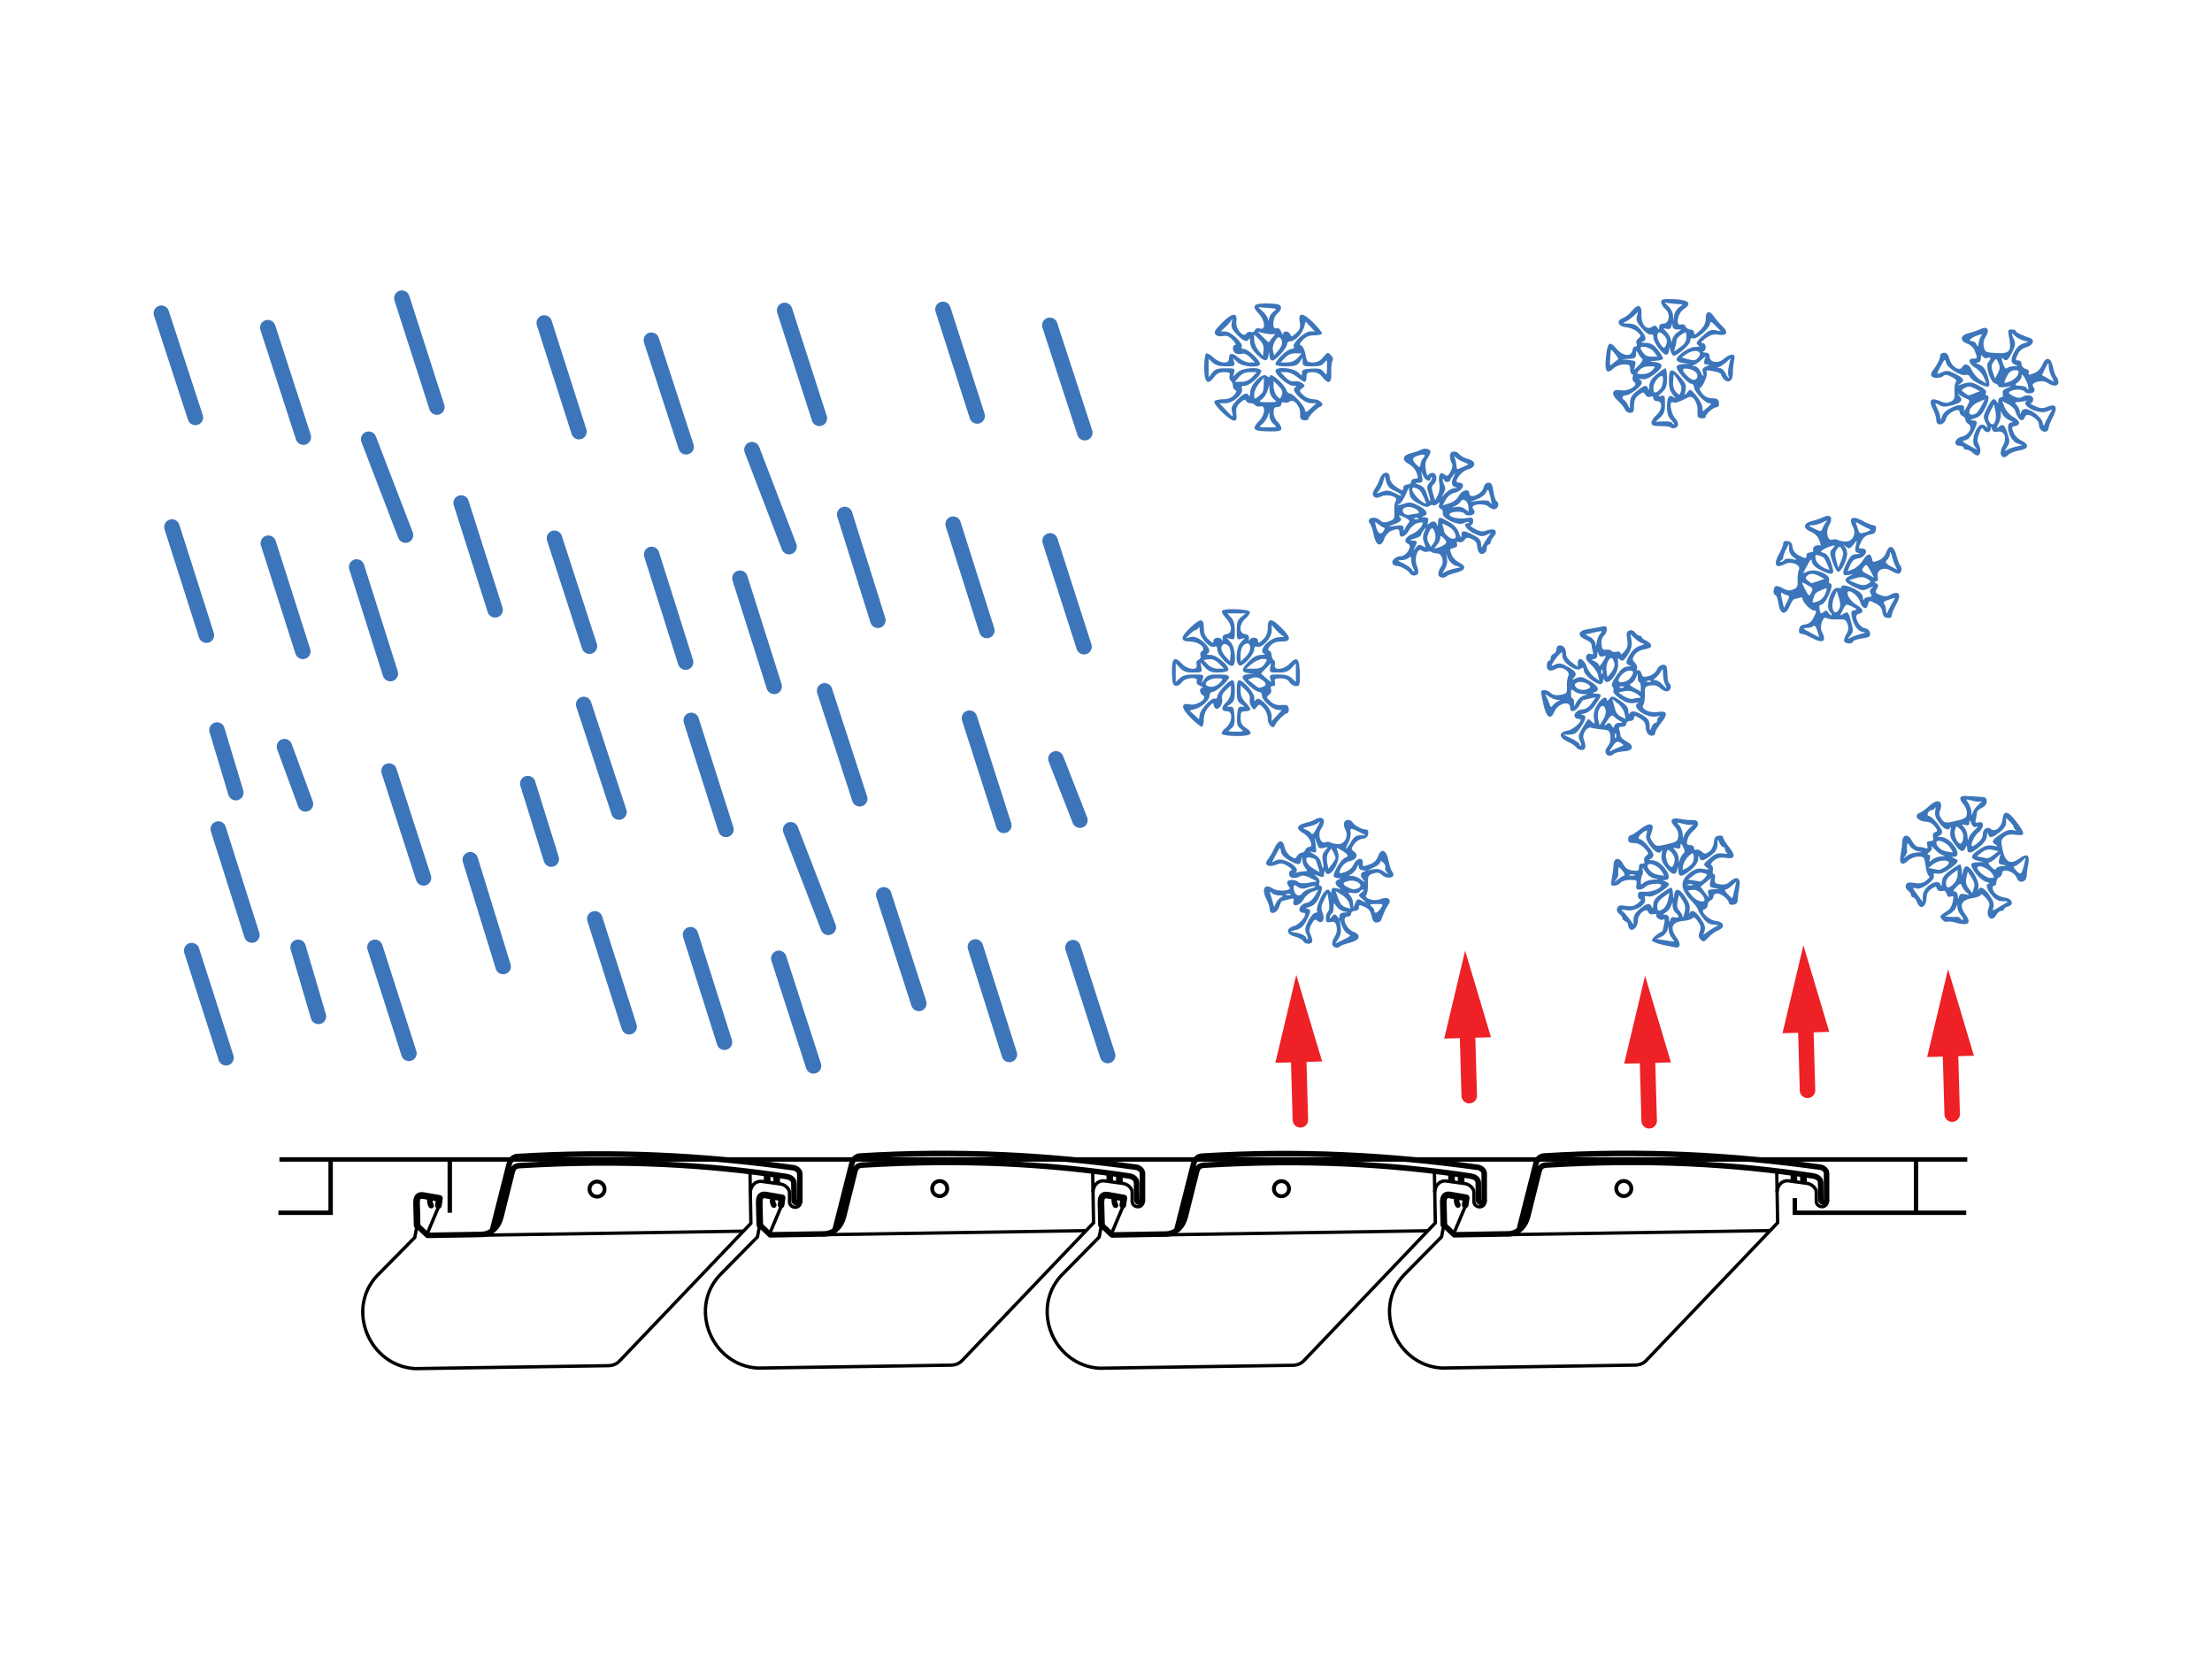 <svg xmlns="http://www.w3.org/2000/svg" xmlns:cc="http://creativecommons.org/ns#" xmlns:dc="http://purl.org/dc/elements/1.1/" xmlns:inkscape="http://www.inkscape.org/namespaces/inkscape" xmlns:rdf="http://www.w3.org/1999/02/22-rdf-syntax-ns#" xmlns:sodipodi="http://sodipodi.sourceforge.net/DTD/sodipodi-0.dtd" xmlns:svg="http://www.w3.org/2000/svg" xmlns:xlink="http://www.w3.org/1999/xlink" id="svg8" viewBox="0 0 460 345"><defs><style>      .st0 {        stroke: #3c75b9;      }      .st0, .st1, .st2, .st3, .st4, .st5, .st6, .st7, .st8, .st9 {        fill: none;      }      .st0, .st1, .st4, .st5, .st7, .st8, .st9 {        stroke-miterlimit: 4.6;      }      .st0, .st4 {        stroke-width: 3.22px;      }      .st0, .st4, .st6, .st8 {        stroke-linecap: round;      }      .st10 {        fill: #3c75b9;      }      .st11 {        fill: #fff;      }      .st1 {        stroke-width: .92px;      }      .st1, .st2, .st5, .st6, .st7, .st8, .st9 {        stroke: #000;      }      .st2, .st6 {        stroke-linejoin: round;      }      .st2, .st8 {        stroke-width: 1.15px;      }      .st4 {        stroke: #ed2126;      }      .st5 {        stroke-width: .69px;      }      .st6, .st9 {        stroke-width: 1.38px;      }      .st7 {        stroke-width: .805px;      }      .st12 {        clip-path: url(#clippath);      }      .st13 {        fill: #ed2126;      }    </style><clipPath id="clippath"><path class="st3" d="M235.767,52.349l1.087,49.553,1.521,48.683,3.695,48.901,55.855-.217,132.358-2.173.869-135.835s-141.921-6.737-142.79-6.52c-.869.217-52.595-2.391-52.595-2.391h0Z"></path></clipPath></defs><g id="layer1" inkscape:groupmode="layer" inkscape:label="1. r&#x102;&#xA9;teg"><rect id="rect1090" class="st11" y="0" width="460" height="345"></rect><g id="g1888"><g id="g1320"><path id="path1310" class="st1" d="M58.108,241.116h350.998" inkscape:connector-curvature="0"></path><path id="path1312" class="st1" d="M57.891,252.2h10.867v-11.084" inkscape:connector-curvature="0"></path><path id="path1314" class="st1" d="M408.889,252.2h-35.643v-3.043" inkscape:connector-curvature="0"></path><path id="path1316" class="st1" d="M398.457,251.983v-10.867" inkscape:connector-curvature="0"></path><path id="path1318" class="st1" d="M93.534,252.2v-11.084" inkscape:connector-curvature="0"></path></g><g id="g1344"><path id="path1322" class="st5" d="M99.78,256.875l54.672-.845" inkscape:connector-curvature="0"></path><g id="g1342"><path id="path1324" class="st2" d="M91.17,250.679l.217-1.467-3.533-.562c-.884-.147-1.227.313-1.217,1.289l.104,4.897,2.173,2.065,11.193-.19c2.05-.052,3.558-1.559,4.075-3.695l2.282-9.126c.293-1.175.697-1.415,1.652-1.498,21.209-1.286,39.009-.218,55.402,2.267.576.083,1.556.463,1.575,1.383l.038,3.573c.008.721,1.203.704,1.191,0v-5.532c-.029-.588-.607-1.099-1.229-1.229-18.994-2.641-37.574-3.567-57.515-2.344-.872.048-1.502.739-1.729,1.729l-3.53,13.918" inkscape:connector-curvature="0" sodipodi:nodetypes="ccccccccccccccccccc"></path><path id="path1326" class="st5" d="M86.742,254.835l-.486,2.501-7.915,8.03c-6.431,7.013-1.496,18.715,7.991,19.248l40.379-.615c.862-.061,1.579-.394,2.152-.999l27.29-28.6-.19-10.622" inkscape:connector-curvature="0" sodipodi:nodetypes="cccccccc"></path><path id="path1328" class="st5" d="M91.439,250.4l-2.568,6.085" inkscape:connector-curvature="0" sodipodi:nodetypes="cc"></path><path id="path1330" class="st5" d="M156.004,247.962c.176-1.491,1.138-2.418,2.404-2.282l3.926.543c.828.126,1.854.896,1.847,1.861v1.82c-.024,1.409,2.328,1.751,2.371-.241" inkscape:connector-curvature="0" sodipodi:nodetypes="cccccc"></path><circle id="circle1332" class="st7" cx="124.16" cy="247.284" r="1.572"></circle><path id="path1334" class="st8" d="M89.418,249.021c-.048.578-.097,1.156.244,1.698" inkscape:connector-curvature="0" sodipodi:nodetypes="cc"></path><path id="path1336" class="st9" d="M159.523,244.199l.014,1.562" inkscape:connector-curvature="0"></path><path id="path1338" class="st9" d="M161.511,244.449l.014,1.562" inkscape:connector-curvature="0"></path><path id="path1340" class="st6" d="M86.742,254.835l-.121-4.626c-.009-1.285.444-1.768,1.46-1.575l3.307.578-.217,1.467" inkscape:connector-curvature="0" sodipodi:nodetypes="ccccc"></path></g></g><g id="g1368"><path id="path1346" class="st5" d="M171.039,256.766l54.672-.845" inkscape:connector-curvature="0"></path><g id="g1366"><path id="path1348" class="st2" d="M162.43,250.57l.217-1.467-3.533-.562c-.884-.147-1.227.313-1.217,1.289l.104,4.897,2.173,2.065,11.193-.19c2.05-.052,3.558-1.559,4.075-3.695l2.282-9.126c.293-1.175.697-1.415,1.652-1.498,21.209-1.286,39.009-.218,55.402,2.267.576.083,1.556.463,1.575,1.383l.038,3.573c.008.721,1.203.704,1.191,0v-5.532c-.029-.588-.607-1.099-1.229-1.229-18.994-2.641-37.574-3.567-57.515-2.344-.872.048-1.502.739-1.729,1.729l-3.53,13.918" inkscape:connector-curvature="0" sodipodi:nodetypes="ccccccccccccccccccc"></path><path id="path1350" class="st5" d="M158.002,254.726l-.486,2.501-7.915,8.03c-6.431,7.013-1.496,18.715,7.991,19.248l40.379-.615c.862-.061,1.579-.394,2.152-.999l27.29-28.6-.19-10.622" inkscape:connector-curvature="0" sodipodi:nodetypes="cccccccc"></path><path id="path1352" class="st5" d="M162.699,250.291l-2.568,6.085" inkscape:connector-curvature="0" sodipodi:nodetypes="cc"></path><path id="path1354" class="st5" d="M227.264,247.853c.176-1.491,1.138-2.418,2.404-2.282l3.926.543c.828.126,1.854.896,1.847,1.861v1.82c-.024,1.409,2.328,1.751,2.371-.241" inkscape:connector-curvature="0" sodipodi:nodetypes="cccccc"></path><circle id="circle1356" class="st7" cx="195.42" cy="247.175" r="1.572"></circle><path id="path1358" class="st8" d="M160.678,248.913c-.048.578-.097,1.156.244,1.698" inkscape:connector-curvature="0" sodipodi:nodetypes="cc"></path><path id="path1360" class="st9" d="M230.782,244.091l.014,1.562" inkscape:connector-curvature="0"></path><path id="path1362" class="st9" d="M232.77,244.34l.014,1.562" inkscape:connector-curvature="0"></path><path id="path1364" class="st6" d="M158.002,254.726l-.121-4.626c-.009-1.285.444-1.768,1.46-1.575l3.307.578-.217,1.467" inkscape:connector-curvature="0" sodipodi:nodetypes="ccccc"></path></g></g><g id="g1392"><path id="path1370" class="st5" d="M242.109,256.793l54.672-.845" inkscape:connector-curvature="0"></path><g id="g1390"><path id="path1372" class="st2" d="M233.499,250.597l.217-1.467-3.533-.562c-.884-.147-1.227.313-1.217,1.289l.104,4.897,2.173,2.065,11.193-.19c2.05-.052,3.558-1.559,4.075-3.695l2.282-9.126c.293-1.175.697-1.415,1.652-1.498,21.209-1.286,39.009-.218,55.402,2.267.576.083,1.556.463,1.575,1.383l.038,3.573c.008.721,1.203.704,1.191,0v-5.532c-.029-.588-.607-1.099-1.229-1.229-18.994-2.641-37.574-3.567-57.515-2.344-.872.048-1.502.739-1.729,1.729l-3.53,13.918" inkscape:connector-curvature="0" sodipodi:nodetypes="ccccccccccccccccccc"></path><path id="path1374" class="st5" d="M229.071,254.754l-.486,2.501-7.915,8.03c-6.431,7.013-1.496,18.715,7.991,19.248l40.379-.615c.862-.061,1.579-.394,2.152-.999l27.29-28.6-.19-10.622" inkscape:connector-curvature="0" sodipodi:nodetypes="cccccccc"></path><path id="path1376" class="st5" d="M233.768,250.319l-2.568,6.085" inkscape:connector-curvature="0" sodipodi:nodetypes="cc"></path><path id="path1378" class="st5" d="M298.333,247.88c.176-1.491,1.138-2.418,2.404-2.282l3.926.543c.828.126,1.854.896,1.847,1.861v1.82c-.024,1.409,2.328,1.751,2.371-.241" inkscape:connector-curvature="0" sodipodi:nodetypes="cccccc"></path><circle id="circle1380" class="st7" cx="266.489" cy="247.202" r="1.572"></circle><path id="path1382" class="st8" d="M231.747,248.94c-.048.578-.097,1.156.244,1.698" inkscape:connector-curvature="0" sodipodi:nodetypes="cc"></path><path id="path1384" class="st9" d="M301.851,244.118l.014,1.562" inkscape:connector-curvature="0"></path><path id="path1386" class="st9" d="M303.84,244.367l.014,1.562" inkscape:connector-curvature="0"></path><path id="path1388" class="st6" d="M229.071,254.754l-.121-4.626c-.009-1.285.444-1.768,1.46-1.575l3.307.578-.217,1.467" inkscape:connector-curvature="0" sodipodi:nodetypes="ccccc"></path></g></g><g id="g1416"><path id="path1394" class="st5" d="M313.301,256.755l54.672-.845" inkscape:connector-curvature="0"></path><g id="g1414"><path id="path1396" class="st2" d="M304.691,250.559l.217-1.467-3.533-.562c-.884-.147-1.227.313-1.217,1.289l.104,4.897,2.173,2.065,11.193-.19c2.05-.052,3.558-1.559,4.075-3.695l2.282-9.126c.293-1.175.697-1.415,1.652-1.498,21.209-1.286,39.009-.218,55.402,2.267.576.083,1.556.463,1.575,1.383l.038,3.573c.008.721,1.203.704,1.191,0v-5.532c-.029-.588-.607-1.099-1.229-1.229-18.994-2.641-37.574-3.567-57.515-2.344-.872.048-1.502.739-1.729,1.729l-3.53,13.918" inkscape:connector-curvature="0" sodipodi:nodetypes="ccccccccccccccccccc"></path><path id="path1398" class="st5" d="M300.263,254.715l-.486,2.501-7.915,8.03c-6.431,7.013-1.496,18.715,7.991,19.248l40.379-.615c.862-.061,1.579-.394,2.152-.999l27.29-28.6-.19-10.622" inkscape:connector-curvature="0" sodipodi:nodetypes="cccccccc"></path><path id="path1400" class="st5" d="M304.96,250.28l-2.568,6.085" inkscape:connector-curvature="0" sodipodi:nodetypes="cc"></path><path id="path1402" class="st5" d="M369.525,247.842c.176-1.491,1.138-2.418,2.404-2.282l3.926.543c.828.126,1.854.896,1.847,1.861v1.82c-.024,1.409,2.328,1.751,2.371-.241" inkscape:connector-curvature="0" sodipodi:nodetypes="cccccc"></path><circle id="circle1404" class="st7" cx="337.681" cy="247.164" r="1.572"></circle><path id="path1406" class="st8" d="M302.939,248.901c-.048.578-.097,1.156.244,1.698" inkscape:connector-curvature="0" sodipodi:nodetypes="cc"></path><path id="path1408" class="st9" d="M373.044,244.079l.014,1.562" inkscape:connector-curvature="0"></path><path id="path1410" class="st9" d="M375.032,244.329l.014,1.562" inkscape:connector-curvature="0"></path><path id="path1412" class="st6" d="M300.263,254.715l-.121-4.626c-.009-1.285.444-1.768,1.46-1.575l3.307.578-.217,1.467" inkscape:connector-curvature="0" sodipodi:nodetypes="ccccc"></path></g></g><path id="path1510" class="st0" d="M33.558,65.137l7.069,21.669" inkscape:connector-curvature="0"></path><g class="st12"><path id="path1534" class="st10" d="M83.328,60.041c-.938-.023-1.846.721-1.846,1.963,0,1.388,6.866,22.697,7.587,23.547,1.169,1.378,3.295.641,3.295-1.142,0-1.157-6.757-22.269-7.502-23.441-.396-.623-.97-.913-1.533-.927h0ZM195.754,62.049c-.938-.015-1.839.752-1.829,2.021.012,1.517,7.133,23.477,7.737,23.86,1.376.873,3.136.069,3.136-1.433,0-1.113-6.789-22.395-7.502-23.515-.403-.633-.98-.924-1.543-.933h0ZM346.748,62.191c-1.095.012-1.303.17-1.303.622,0,.383.363,1.007.806,1.386,1.24,1.062.946,3.116-.446,3.116-.456,0-.766.284-.769.705-.005.602-.062.617-.39.101-.31-.487-.536-.511-1.161-.124-1.175.728-2.253-.646-2.13-2.715.114-1.931-.778-2.174-2.049-.557-.449.571-1.259,1.206-1.8,1.412-1.483.564-1.055,1.751.69,1.913.774.072,1.812.508,2.306.969.818.763.839.882.237,1.322-.388.283-.557.757-.409,1.142.153.398.063.62-.228.562-.264-.053-.542.312-.618.811-.219,1.433-2.049,1.217-3.382-.399-1.385-1.679-1.853-1.246-2.152,1.988-.263,2.84.199,3.477,1.578,2.181.528-.496,1.436-.848,2.186-.848,1.101,0,1.284.143,1.284,1.007,0,.554.175,1.008.39,1.008s.279.29.143.645c-.136.355.006.81.315,1.011.996.647-1.181,2.001-2.758,1.716-1.881-.34-2.195.756-.626,2.189.656.599,1.307,1.406,1.448,1.794.141.388.625.705,1.075.705.675,0,.821-.265.831-1.511.009-1.125.261-1.692.986-2.219.902-.656,1.001-.659,1.348-.039.226.403.634.57,1.029.418.421-.161.654-.04.654.341,0,.326.363.592.806.592,1.182,0,1.057,1.803-.201,2.897-.554.482-1.007,1.191-1.007,1.576,0,.563.362.699,1.847.699,1.016,0,1.953.106,2.082.235.45.45,1.337.231,1.575-.39.136-.354-.132-1.021-.617-1.537-.896-.954-1.256-3.774-.415-3.255.396.245,1.148,0,3.252-1.06.925-.466,1.986,1.22,1.851,2.94-.086,1.099.048,1.341.803,1.448.499.071.907-.081.907-.338,0-.586,1.634-1.976,2.345-1.994.318-.008.48-.377.403-.92-.102-.719-.393-.909-1.404-.921-.857-.009-1.542-.34-2.085-1.008-.445-.546-.643-1.053-.44-1.126.617-.223,1.678-2.816,1.361-3.328-.22-.356.107-.405,1.274-.188.863.16,1.621.431,1.685.603.781,2.116,2.504,2.037,2.504-.115,0-.755.113-1.939.252-2.632.208-1.04.124-1.26-.478-1.26-.401,0-1.139.385-1.64.856-1.132,1.064-2.97.779-2.97-.46,0-.55-.282-.808-.907-.83-.499-.017-.68-.124-.403-.235.764-.308.617-1.748-.179-1.748-.465,0-.262-.311.64-.976.996-.735,1.651-.923,2.647-.762,1.813.294,2.21-.506.868-1.75-.584-.541-1.353-1.428-1.709-1.972-.937-1.429-1.763-1.267-1.763.347,0,.957-.342,1.663-1.209,2.494-.945.906-1.209,1.01-1.209.478,0-.398-.316-.68-.763-.68-.42,0-.872-.285-1.006-.632-.15-.391-.52-.545-.97-.402-1.181.375-.676-2.376.588-3.204,1.8-1.179,1.064-1.946-1.981-2.065-.587-.023-1.051-.034-1.416-.03h0ZM163.222,62.497c-.612.006-1.287.281-1.752.795-.718.793-.649,1.088,2.819,11.989,1.956,6.147,3.805,11.675,4.109,12.284.741,1.484,2.757,1.572,3.406.149.368-.807-.155-2.816-3.274-12.593-2.041-6.399-3.896-11.861-4.123-12.138-.272-.333-.71-.49-1.186-.486ZM33.57,62.888h0c-.06-.003-.122-.003-.183,0-.631.032-1.298.367-1.682.954-.597.911-.437,1.564,3.013,12.309,2.004,6.241,3.644,11.417,3.644,11.502s.285.441.633.789.97.633,1.382.633c.871,0,2.015-1.026,2.015-1.807,0-.856-7.286-23.325-7.745-23.884-.261-.318-.653-.479-1.076-.497h0ZM346.146,62.926l1.161.152c.638.083,1.519.164,1.956.179.761.026.758.054-.074.637-.478.335-.945,1.106-1.037,1.713l-.167,1.104-.061-1.092c-.033-.601-.447-1.453-.919-1.893l-.859-.799ZM263.156,63.098c-2.541.003-2.883.585-1.386,2.147,1.328,1.387,1.499,3.472.252,3.077-.528-.168-.888-.047-1.041.35-.132.343-.499.505-.845.372-.336-.129-.765.014-.953.317-.609.986-2.295-.997-2.082-2.449.294-2.005-.823-1.933-2.945.188-1.498,1.498-1.776,1.981-1.399,2.435.289.349.884.484,1.545.351.807-.161,1.317.044,2.05.823.536.571.762,1.038.502,1.038-.722,0-.564,1.491.188,1.779.364.14.966.157,1.337.039.405-.128,1.056.191,1.625.797l.95,1.011h-1.12c-.616,0-1.66-.455-2.321-1.01-1.295-1.09-1.939-1.014-1.939.228,0,1.175-1.927,1.016-3.27-.27-.604-.578-1.274-.942-1.489-.809-.215.133-.391,1.435-.391,2.895,0,3.105.719,3.837,2.018,2.054.575-.79,1.135-1.073,2.12-1.073,1.114,0,1.306.128,1.14.761-.109.418-.002.883.239,1.032.241.149.439.607.439,1.019s.226.828.503.925c.362.127.288.419-.264,1.041-.53.597-1.24.865-2.293.865-.839,0-1.645.193-1.791.429-.343.555,3.146,4.004,4.05,4.004.551,0,.656-.285.524-1.416-.13-1.113.044-1.608.817-2.317.683-.627,1.037-.748,1.162-.398.099.277.517.504.928.504s.871.197,1.02.438c.149.24.613.348,1.031.239,1.224-.32,1.008,1.882-.304,3.099-.586.543-.971,1.23-.857,1.527.143.372,1.039.55,2.878.57,2.236.025,2.671-.08,2.671-.643,0-.37-.363-1-.806-1.401-.446-.404-.806-1.241-.806-1.876,0-.878.189-1.146.806-1.146.443,0,.806-.266.806-.592,0-.362.236-.501.61-.358.335.129.85.034,1.143-.209.813-.675,2.275,1.068,2.164,2.581-.071.966.086,1.221.818,1.326.499.071.907-.074.907-.322,0-.484,1.801-2.288,2.526-2.53.976-.325-.105-1.509-1.379-1.509-.773,0-1.67-.351-2.221-.868-.865-.812-.88-.903-.228-1.41.66-.513.66-.572-.009-1.091-.388-.302-1.115-.47-1.616-.374-.61.117-1.231-.168-1.883-.862l-.973-1.036h1.121c.616,0,1.659.453,2.317,1.007.659.554,1.365,1.007,1.569,1.007s.372-.453.372-1.007c0-.858.186-1.007,1.252-1.007.855,0,1.503.319,2.044,1.007,1.293,1.643,1.968,1.314,1.857-.907-.052-1.053.058-2.158.244-2.457.215-.344.091-.786-.34-1.209-.633-.621-.741-.591-1.574.442-.631.782-1.265,1.108-2.154,1.108-1.159,0-1.281-.131-1.536-1.64-.152-.902-.54-1.741-.863-1.865-.473-.182-.413-.409.312-1.181.642-.683,1.338-.956,2.44-.956.848,0,1.542-.186,1.542-.414s-.827-1.24-1.837-2.251c-2.137-2.137-3.184-2.158-2.79-.056.2,1.068.06,1.496-.735,2.243-.831.781-1.02.827-1.224.297-.286-.746-1.463-.842-1.5-.122-.014.277-.197.077-.406-.445-.243-.607-.596-.866-.982-.718-1.008.387-.793-2.385.241-3.109.463-.325.781-.905.705-1.29-.111-.567-.622-.711-2.699-.764-.189-.005-.368-.007-.538-.006h0ZM261.644,63.889l2.035.142c1.88.131,1.973.185,1.225.708-.445.312-.888.974-.984,1.47-.11.57-.195.649-.229.215-.03-.379-.503-1.105-1.051-1.612l-.997-.923ZM340.639,64.837l-.248.988c-.189.751.063,1.342,1.052,2.468.724.825,1.541,1.388,1.845,1.271.348-.134.545.088.545.612,0,1.017,1.911,3.587,2.667,3.587.306,0,.578-.408.604-.907.042-.819.065-.829.241-.1.107.443.342.963.524,1.155.465.492,3.622-2.144,3.622-3.023,0-.454.21-.645.56-.511.682.262,3.369-2.016,3.545-3.005.108-.609.28-.551,1.202.406l1.076,1.117-1.137-.227c-.918-.184-1.434.051-2.688,1.221-1.291,1.205-1.45,1.515-.947,1.849.472.314.348.403-.566.408-1.298.007-3.866,1.748-3.866,2.621,0,.328.54.625,1.31.721l1.31.163-1.31.064c-.852.042-1.31.271-1.31.655,0,.793,2.357,3.439,3.064,3.439.31,0,.563.318.565.705.002.921,2.261,3.321,3.142,3.338.546.011.48.185-.323.856l-1.008.841-.121-.996c-.067-.548-.655-1.613-1.306-2.367-1.154-1.336-1.199-1.35-1.799-.578-.583.75-.603.727-.368-.446.203-1.014.015-1.503-1.042-2.706-1.832-2.087-2.415-1.937-2.415.621,0,1.596.214,2.331.907,3.111.499.562.597.784.219.495-1.042-.797-1.529-.205-1.529,1.858,0,1.36.238,2.116.877,2.797.482.513.765.933.628.933s-.349-.163-.471-.361c-.123-.199-.938-.325-1.811-.28l-1.588.081.981-.909c.77-.713.982-1.315.982-2.79,0-1.7-.079-1.859-.831-1.663-.74.194-.718.113.201-.739.846-.784,1.033-1.326,1.033-2.992,0-1.119-.14-2.034-.311-2.034s-.987.557-1.813,1.238c-1.123.926-1.514,1.561-1.549,2.519-.026.704-.13.963-.231.575-.254-.971-.746-.888-2.363.403-1.092.871-1.394,1.41-1.414,2.519-.022,1.203-.077,1.283-.375.545-.192-.476-.543-.985-.78-1.132-.657-.406-.514-1.025.236-1.025.893,0,3.362-1.914,3.362-2.607,0-.303-.226-.649-.503-.77-.277-.121-.049-.127.506-.014.725.147,1.484-.16,2.685-1.083,1.945-1.495,1.882-2.269-.203-2.489q-1.472-.156.236-.223c.942-.037,1.713-.259,1.713-.493s-.499-1.049-1.108-1.813c-.86-1.078-1.424-1.399-2.519-1.436-.776-.026-1.093-.13-.705-.231.988-.258.879-1.066-.338-2.512-.803-.954-1.383-1.246-2.519-1.266-1.178-.02-1.313-.094-.67-.363.443-.186,1.221-.731,1.728-1.213l.922-.876ZM113.052,65.354c-.839.038-1.741.498-1.947,1.148-.154.484,1.031,4.792,3.02,10.98,1.8,5.601,3.458,10.775,3.684,11.498.226.722.682,1.584,1.012,1.914,1.169,1.169,3.403.27,3.337-1.342-.065-1.586-7.475-23.589-8.071-23.965-.284-.179-.653-.249-1.034-.232ZM218.456,65.779c-.818-.022-1.783.277-2.111.803-.326.521.427,3.338,3.277,12.252,2.036,6.367,4.004,11.911,4.374,12.32.734.811.962.869,1.937.495,1.727-.663,1.605-1.4-2.213-13.368-2.03-6.364-3.883-11.806-4.119-12.095-.216-.265-.655-.394-1.146-.408ZM55.44,66.106c-.768,0-1.765,1.174-1.765,2.078,0,1.566,7.253,23.506,7.939,24.016,1.323.983,2.942.185,2.942-1.45,0-.616-1.621-6.181-3.602-12.366-3.447-10.76-4.129-12.278-5.514-12.278ZM256.209,66.349c.059-.029.045.241-.048.722-.182.94.028,1.429,1.084,2.519,1.378,1.422,2.159,1.687,2.498.849.112-.277.217.05.235.727.022.836.458,1.643,1.361,2.519,1.569,1.521,2.178,1.617,2.416.382l.175-.907.055.907c.03.499.308.907.617.907.707,0,3.064-2.646,3.064-3.44,0-.325.331-.591.736-.591.943,0,2.446-1.596,2.82-2.993l.289-1.083.969,1.031.969,1.031h-.998c-1.149,0-3.817,2.506-3.395,3.189.158.255-.043.438-.48.438-.822,0-3.327,2.366-3.327,3.143,0,.318.754.484,2.194.484,1.81,0,2.303-.157,2.821-.896l.627-.896v.896c0,.805.202.896,1.992.896,1.523,0,2.123-.186,2.546-.792.505-.721.552-.631.527,1.003-.026,1.71-.057,1.755-.653.967-.511-.675-.99-.804-2.619-.701-1.647.104-1.983.255-1.933.865.057.681-.009.673-.832-.1-1.049-.986-4.67-1.23-4.67-.314,0,.891,2.593,3.101,3.646,3.108.775.005.858.088.388.385-.928.587,1.79,3.235,3.32,3.235h1.151l-1.129,1.049c-1.023.95-1.142.978-1.268.302-.171-.917-2.453-3.365-3.137-3.365-.274,0-.602-.328-.73-.73-.362-1.141-3.115-3.599-3.339-2.981-.148.407-.316.416-.771.038-.875-.726-3.359,1.794-3.402,3.45-.017.677-.123,1.004-.235.727-.338-.839-1.12-.574-2.498.848-1.054,1.088-1.258,1.56-1.043,2.418h0c.331,1.32.28,1.305-1.32-.384l-1.298-1.371h1.324c1.556,0,3.75-1.962,3.353-2.998-.175-.456.01-.629.675-.629,1.071,0,3.711-2.543,3.312-3.189-.499-.808-3.913-.52-4.907.414l-.907.852.223-.852c.205-.784.061-.852-1.81-.852-1.646,0-2.173.178-2.769.935l-.736.935v-1.916s.002-1.916.002-1.916l.832.78c.584.547,1.409.779,2.767.779,1.772,0,1.917-.072,1.713-.852l-.223-.852.907.852c1.062.997,4.684,1.25,4.684.327,0-.766-2.536-3.102-3.367-3.102-.408,0-.595-.186-.44-.438.419-.678-2.245-3.189-3.383-3.189h-.987l1.008-.935c.555-.514,1.126-1.194,1.27-1.511.036-.079.064-.122.084-.132h0ZM347.745,67.35c.033-.005.05.152.071.468.03.446.376.705.943.705h.896l-.868.608c-.477.334-.947,1.014-1.042,1.511-.143.743-.184.765-.229.123-.03-.429-.438-1.188-.907-1.687-.836-.89-.837-.903-.037-.694.566.148.874-.013,1.007-.53.086-.333.135-.501.168-.506h0ZM412.74,68.181h0c-.242,0-.544.079-.893.255-.503.254-1.549.615-2.325.803-1.874.454-2.103,1.586-.447,2.211.783.296,1.384.897,1.646,1.65.533,1.528.549,1.467-.423,1.467-1.19,0-.848,1.193.569,1.983.629.35,1.387,1.216,1.684,1.923l.539,1.285-1.246-.758c-.685-.417-1.479-1.312-1.764-1.991-.552-1.313-1.513-1.615-2.056-.646-.533.952-2.215-.137-2.619-1.695-.238-.92-.575-1.31-1.133-1.31-.441,0-.795.271-.795.61,0,.654-.67,1.99-1.55,3.093-.299.374-.424.872-.279,1.108.345.557,1.948.552,2.508-.009.314-.314.807-.247,1.751.242.732.378,1.126.796.889.943-.234.144-.384,1.052-.335,2.017.076,1.488-.052,1.819-.843,2.179-.668.305-1.223.292-1.959-.043-2.175-.991-2.728-.367-1.596,1.804.331.635.604,1.575.605,2.089.004,1.319,1.692,1.063,2.013-.305.28-1.194,2.825-2.477,2.825-1.424,0,.34.273.723.605.85.332.128.604.475.604.773s.28.699.623.89c1.034.579.101,2.347-1.398,2.647-1.465.293-1.831,1.88-.434,1.88.443,0,.806.181.806.403s.285.403.633.403.905.272,1.238.604c.332.332.778.604.991.604.68,0,.888-1.232.372-2.197-.4-.748-.394-1.224.029-2.395.406-1.123.607-1.321.869-.853.466.833,1.499.769,1.556-.096.042-.63.067-.626.239.04.141.546.458.694,1.191.554,1.422-.272,2.02,1.338,1.085,2.921-.367.622-.555,1.423-.418,1.78.31.808.846.826,1.616.056.326-.326,1.345-.714,2.264-.861,1.963-.314,2.094-1.24.296-2.102-.619-.297-1.297-.99-1.506-1.54-.492-1.295-.515-1.223.468-1.48,1.091-.285.818-1.075-.654-1.891-.638-.354-1.4-1.229-1.692-1.945l-.531-1.303,1.237.639c.68.352,1.331.947,1.446,1.323.615,2.004,1.591,2.631,2.072,1.33q.308-.832,1.612-.04c.889.541,1.304,1.102,1.304,1.763,0,.963.944,1.671,1.648,1.236.202-.125.367-.471.367-.769s.398-1.287.883-2.196c1.092-2.045.639-2.847-1.181-2.092-.925.383-1.421.358-2.541-.128-.765-.332-1.165-.61-.888-.619.277-.009.504-.379.504-.822,0-.873-1.318-1.107-2.394-.426-.378.239-.996.152-1.771-.248-.923-.477-1.065-.696-.629-.972.764-.484,2.674-.462,2.981.034.327.53,1.695.518,2.026-.018.143-.231.057-.665-.191-.963-.74-.892,1.81-1.611,2.93-.826,1.175.823,2.287.761,2.287-.127,0-.399-.175-.9-.39-1.115-.214-.214-.539-1.112-.723-1.993-.436-2.097-1.474-2.34-2.238-.525-.361.858-1.005,1.499-1.799,1.793-1.037.383-1.201.363-1.014-.125.14-.366-.095-.665-.635-.806-.493-.129-.859-.548-.859-.984,0-.417-.272-.759-.604-.759-.727,0-.734-.079-.134-1.397.284-.624.961-1.16,1.712-1.354,1.408-.365,1.882-1.557.769-1.931-1.779-.599-2.952-1.178-2.952-1.46,0-.168-.383-.305-.852-.305-.745,0-.82.164-.592,1.31.644,3.25.246,3.774-2.728,3.591-2.076-.127-2.244-.214-2.479-1.284-.167-.76-.019-1.503.439-2.202.673-1.027.485-1.755-.241-1.757h0ZM135.273,68.601c-.188.009-.389.059-.611.13-1.868.593-1.766,1.255,2.005,13.055,1.984,6.208,3.805,11.658,4.047,12.111.791,1.478,3.625.879,3.643-.77.004-.344-1.666-5.852-3.711-12.242-3.343-10.446-4.055-12.35-5.372-12.284ZM261.558,68.997l1.521.343c.837.189,1.712.232,1.946.097s.064.193-.377.73-.804,1.007-.806,1.044c-.002.037-.517-.446-1.145-1.073l-1.14-1.14ZM345.095,69.125c.52.006,1.559,1.112,1.553,1.778-.003.353-.157.88-.341,1.171-.253.398-.498.278-1.001-.49-.702-1.072-.846-1.941-.397-2.39.048-.049.112-.07.187-.069h0ZM350.5,69.132c.18.012.184.304.184.966,0,.877-.336,1.431-1.275,2.1l-1.275.908.262-.982c.144-.54.265-1.187.268-1.439.003-.252.459-.755,1.013-1.118.436-.286.683-.445.824-.436ZM418.459,69.299c.047.008.126.081.237.232.443.602,2.002,1.406,2.809,1.447.391.02.122.206-.597.414-.932.269-1.539.832-2.116,1.962q-1.004,1.969.098,2.411c.896.36.895.365-.121.39-.565.014-1.203.201-1.417.415-.25.25-.549-.119-.836-1.037-.31-.991-.314-1.295-.014-.994.712.712,1.02.514,1.914-1.237.689-1.351.768-1.856.411-2.639-.376-.825-.511-1.387-.369-1.363h0ZM412.092,69.532c.128.009.092.111-.069.307-.225.274-.473.952-.552,1.506-.118.834-.192.886-.429.302-.157-.388-.575-.705-.927-.705-.967,0-.355-.669,1.063-1.164.494-.172.786-.255.914-.246h0ZM260.815,69.55l1.038,1.038c.749.749,1.001,1.372.907,2.239l-.131,1.2-.907-1.102c-.499-.606-.907-1.613-.907-2.238v-1.136ZM266.017,70.136c.191,0,.443.37.562.822.134.513-.126,1.219-.694,1.88l-.91,1.058-.252-.964c-.251-.96.599-2.796,1.294-2.796h0ZM341.65,72.095c.663-.015,1.824.419,2.302,1.076l.724.995h-1.178c-1.107,0-1.553-.3-2.246-1.511-.218-.381,0-.551.398-.559h0ZM335.069,72.766c.119-.003.338.24.749.762.469.596.786,1.121.705,1.167-.081.046-.515.391-.966.767-.791.66-.815.647-.738-.407.044-.6.095-1.433.113-1.851.012-.285.043-.437.135-.439ZM352.595,72.981c.886.018,1.311.623.426,1.508-.527.527-.826.543-2.325.125l-.996-.278.985-.689c.681-.477,1.379-.677,1.911-.666ZM340.291,72.987c.06-.013.174.182.396.574.251.443.625.917.83,1.054.205.136-.099.719-.675,1.296l-1.048,1.048.242-.967c.22-.878.1-.982-1.306-1.127l-1.548-.16,1.511-.068c1.274-.057,1.513-.21,1.524-.975.006-.441.012-.662.073-.675ZM269.421,73.478l1.287.036-.862.931c-.566.611-1.32.93-2.196.93h-1.334l.909-.967c.614-.654,1.325-.955,2.196-.93h0ZM412.077,73.867c.055.011.131.098.231.257.196.309.647.451,1.001.315.75-.288.851.166.184.833-.684.684.369,4.184,1.335,4.437.406.106.738.373.738.594,0,.236.622.305,1.511.168,1.423-.22,1.445-.208.368.202-.837.319-1.091.639-.945,1.196.125.479-.01.761-.367.761-.312,0-.57.318-.573.705-.005.541-.085.58-.347.167-.567-.895-.961-.63-1.946,1.309-.901,1.773-.914,1.911-.283,3.161.42.833.468,1.124.13.803-.844-.803-1.511-.592-2.172.685-.738,1.427-.793,2.905-.131,3.566.647.647.409.572-1.456-.459-1.359-.751-1.455-.889-.698-1.001.545-.08,1.181-.724,1.677-1.697,1.023-2.005,1.006-2.397-.107-2.442-.7-.028-.609-.122.4-.414.932-.269,1.539-.832,2.116-1.962.875-1.714,1.039-2.826.418-2.826-.215,0-.29-.261-.168-.579.148-.386-.345-.868-1.474-1.444-1.62-.826-1.963-.845-3.812-.208-.722.249-.732.23-.1-.176,1.069-.687.865-1.122-.965-2.056-1.351-.689-1.856-.768-2.639-.411-1.38.629-1.385.614-.41-1.212.819-1.534.898-1.585,1.105-.708.257,1.09,3.076,2.849,4.07,2.541.362-.112.761.065.887.395.317.825,3.499,2.401,3.946,1.955.208-.208.091-1.139-.279-2.226-.463-1.359-.931-1.976-1.715-2.263-.697-.255-.829-.406-.373-.427.451-.02.708-.358.711-.938.003-.426.039-.619.131-.601h0ZM354.662,74.074l-.223.852c-.167.638-.034.859.53.878.618.021.585.093-.182.401-.698.28-.87.58-.678,1.183.36,1.136.02,1.008-.53-.199-.252-.554-.78-1.021-1.173-1.039-.559-.025-.583-.08-.109-.253.332-.122,1.001-.581,1.486-1.022l.881-.801ZM359.885,74.492l-.338,1.498c-.186.824-.242,1.748-.125,2.054.372.971-.127.598-.606-.452-.252-.554-.78-1.022-1.173-1.039-.559-.025-.584-.08-.11-.253.332-.122.998-.578,1.478-1.014l.873-.793ZM415.109,74.681c.131.024.248.277.478.781.365.801.339,1.253-.122,2.134l-.585,1.118-.456-1.308c-.364-1.044-.34-1.474.122-2.134.287-.41.433-.615.564-.591h0ZM425.964,75.545c.067.012.079.233.081.636.003.554.263,1.506.581,2.116.318.61.544,1.098.502,1.085-.042-.013-.621-.33-1.286-.705l-1.209-.682.704-1.411c.363-.726.54-1.055.626-1.039h0ZM342.977,76.181c1.358,0,1.37.015.654.806-.452.499-1.241.806-2.073.806-1.305,0-1.324-.024-.654-.806.441-.515,1.189-.806,2.073-.806ZM350.462,76.643c.234-.004.555.039.965.129,1.192.262,1.888,1.156,1.451,1.864-.395.639-1.217.399-2.192-.639-.845-.9-.926-1.341-.223-1.353h0ZM418.989,76.987c.847,0,.938.125.654.894-.182.492-.902,1.127-1.599,1.411-1.45.592-1.496.513-.653-1.117.426-.824.916-1.189,1.599-1.189h0ZM259.951,77.39h1.408l-.947,1.008c-.641.682-1.379,1.007-2.284,1.007h-1.337l.876-1.007c.622-.715,1.284-1.008,2.284-1.008ZM348.064,77.8l.917,1.345c.67.984.828,1.585.587,2.236-.326.882-.337.883-1.044.101-.475-.525-.672-1.275-.587-2.236l.127-1.446ZM420.475,77.884c.073-.023.212.148.469.524.298.437.644,1.203.768,1.702.24.96.111,1.173-.302.503-.137-.222-.823-.403-1.524-.403q-1.269,0-.379-.627c.493-.345.896-.93.896-1.299,0-.247.016-.383.073-.401h0ZM345.577,78.196c.405,0,.326,1.561-.121,2.397-.215.403-.669.839-1.008.969-.462.177-.616-.046-.616-.898,0-1.012,1.029-2.467,1.745-2.467h0ZM262.83,78.537l-.006,1.341c-.003.737-.139,1.522-.302,1.744h0c-.163.222-.613.652-1.001.956-.635.498-.705.442-.705-.547,0-.605.454-1.638,1.008-2.296l1.007-1.197ZM264.845,79.222l1.023,1.023c.797.797.949,1.222.688,1.928-.327.883-.352.887-1.023.146-.378-.418-.688-1.286-.688-1.928v-1.168ZM263.97,80.009l.035,1.145c.019.635.403,1.443.861,1.814.796.644.751.669-1.206.669-1.909,0-1.983-.037-1.219-.614.448-.338.974-1.154,1.171-1.814l.358-1.199ZM409.566,80.4c.301.018.625.139,1.062.37l1.11.586-1.134.436c-1.386.532-1.184.543-2.085-.116-.729-.533-.725-.567.123-1.021.345-.185.624-.271.925-.254ZM407.113,81.854c.018-.014.154.079.415.275.344.257.979.611,1.411.786.77.312.771.347.04,1.729-.457.864-.667,1.059-.543.503.256-1.146-.901-1.225-2.935-.201-.82.413-1.512,1.122-1.672,1.712-.22.811-.282.851-.317.201-.023-.443-.302-1.305-.62-1.914-.642-1.23-.561-1.326.539-.639.576.36,1.185.348,2.614-.052,1.909-.534,2.245-1.036,1.359-2.029-.21-.236-.31-.357-.292-.371h0ZM412.761,83.043l-.669,1.304c-.368.718-.87,1.438-1.116,1.6-.709.469-1.455.357-1.455-.219,0-.78.861-1.677,2.123-2.213l1.116-.473ZM421.546,83.273c.055-.006.047.014-.036.06-1.533.857,2.294,2.933,4.13,2.24l1.143-.431-.707,1.262c-.389.694-.803,1.534-.921,1.867-.142.403-.265.274-.368-.389-.166-1.07-2.413-2.835-3.61-2.835-.394,0-.8.317-.901.705-.161.617-.19.608-.231-.069-.026-.426-.306-1.06-.623-1.41-.508-.561-.471-.64.302-.671.483-.019,1.15-.126,1.483-.237.166-.055.283-.086.338-.092h0ZM414.661,84.083l.281,1.279c.155.704.165,1.646.022,2.094-.318,1.003-.858,1.046-1.36.109-.265-.494-.163-1.123.339-2.094l.717-1.388ZM416.068,85.528c.045.012.156.213.36.612.251.49.93,1.065,1.509,1.278.696.255.814.397.348.418-1.482.067-.42,3.817,1.24,4.381l1.077.366-1.41.308c-.776.17-1.669.514-1.985.765-.371.296-.323.071.137-.635.613-.942.644-1.304.223-2.62-.652-2.04-1.02-2.376-1.846-1.691-.637.529-.644.485-.089-.642.328-.665.538-1.572.467-2.015-.058-.361-.078-.538-.033-.526h0ZM263.988,85.651l.026.943c.014.519.397,1.244.852,1.612.796.644.751.669-1.206.669-1.888,0-1.977-.043-1.247-.604.432-.332.964-1.058,1.181-1.612l.395-1.007ZM76.552,89.11c-.905-.028-1.94.516-2.126,1.283-.273,1.128,7.562,21.635,8.544,22.36,1.32.975,2.948.186,2.942-1.424-.006-1.491-7.775-21.509-8.534-21.988-.237-.149-.524-.222-.825-.231ZM156.335,91.523c-.899-.02-1.935.53-2.126,1.294-.15.598,1.149,4.446,3.817,11.307,2.224,5.72,4.148,10.569,4.275,10.774.332.537,2.353.461,2.924-.11.266-.266.484-.862.484-1.323,0-1.28-7.886-21.295-8.556-21.718-.233-.147-.517-.217-.817-.224ZM296.498,93.311c-.317-.019-.659.04-.94.199-.379.214-1.324.541-2.1.724-1.818.431-2.032,1.456-.472,2.262.66.342,1.38,1.159,1.616,1.837.379,1.087.339,1.221-.36,1.221-.432,0-.785.272-.785.604,0,.336-.358.605-.806.605s-.806.269-.806.604c0,.8-.256.764-1.651-.229-.743-.529-1.17-1.192-1.17-1.814,0-1.428-1.507-1.333-2.025.128-.216.61-.576,1.38-.799,1.713-.798,1.188-.904,1.672-.465,2.111.325.326.738.313,1.53-.048,1.328-.605,3.663.121,2.992.93-.216.26-.349,1.23-.298,2.157.086,1.537-.01,1.721-1.092,2.098-.926.323-1.333.281-1.857-.193-1.199-1.085-3.048-.447-2.092.721.219.267.557,1.301.752,2.296.447,2.286,1.548,2.691,2.204.812.253-.726.863-1.43,1.426-1.644,1.441-.548,1.738-.468,1.738.462,0,1.206,1.198.84,2.002-.61.361-.652,1.147-1.317,1.745-1.477.599-.16,1.089-.204,1.089-.098,0,.75-1.09,1.913-2.249,2.397-1.425.595-1.824,1.628-.784,2.027.98.376-.354,2.567-1.563,2.567-1.065,0-2.058.953-1.662,1.594.143.231.524.421.846.421.752,0,2.294.86,2.711,1.511.394.615,1.348.658,1.708.077.145-.235.043-.961-.226-1.612-.636-1.536.163-3.909,1.064-3.161.301.25.804.356,1.118.236.314-.12.696-.096.848.055.153.151.655.275,1.117.275,1.092,0,1.622,1.767.847,2.827-.303.414-.55,1.081-.55,1.482,0,.734,1.191,1.021,1.775.427.163-.166,1.055-.492,1.981-.724,1.972-.494,2.192-1.339.554-2.124-.622-.298-1.302-.992-1.511-1.543-.493-1.296-.516-1.222.478-1.482.559-.146.777-.436.625-.832-.166-.433-.048-.537.409-.362.371.143.853-.041,1.142-.436.42-.575.666-.606,1.553-.202.643.293,1.057.809,1.061,1.322.003.463.167,1.095.363,1.404.491.776,1.646.249,1.646-.751,0-.45.181-.818.403-.818s.403-.213.403-.472.304-.808.676-1.218c.991-1.095.133-1.863-1.425-1.275-.917.346-1.412.287-2.513-.3-.754-.402-1.145-.738-.868-.748.277-.009.503-.403.503-.875,0-.773-.157-.832-1.59-.603-1.77.283-4.049-.454-3.156-1.021.725-.46,2.635-.418,2.933.064.327.53,1.695.518,2.026-.018.143-.231.05-.674-.207-.984-.778-.937,2.216-1.317,3.22-.408.426.386,1.054.594,1.395.464.685-.263.834-1.292.239-1.659-.209-.129-.501-1.047-.65-2.039-.209-1.396-.441-1.804-1.023-1.804-.472,0-.849.386-1.013,1.036-.357,1.422-2.979,2.46-2.979,1.18,0-1.051-1.555-.673-2.177.528-.361.698-1.119,1.296-1.977,1.559l-1.391.427.656-1.177c.388-.696,1.106-1.271,1.755-1.407,1.841-.383,2.566-2.146.882-2.146-1.174,0,.513-2.363,1.953-2.736,1.76-.456,1.787-1.723.046-2.174-.692-.179-1.485-.599-1.762-.932-.788-.95-2.017-.766-2.01.301.003.499.172,1.168.374,1.487.238.377.156.988-.233,1.741-.479.926-.714,1.067-1.162.695-.944-.784-1.484-.053-1.2,1.627.168.995.063,1.915-.299,2.605l-.559,1.066-.437-1.422c-.347-1.129-.321-1.519.126-1.889.868-.72.721-2.383-.21-2.383-.425,0-.849.227-.942.504-.093.277-.301-.192-.461-1.041-.211-1.117-.117-1.81.338-2.504.346-.528.629-1.128.629-1.334,0-.376-.462-.628-.991-.66h0ZM295.944,94.538c.432.019.44.314-.034.806-.203.211-.429.745-.503,1.189-.132.788-.154.787-1.007-.08-.946-.962-.699-1.43.972-1.839.236-.058.428-.082.572-.075ZM302.443,94.846c.025-.005.078.047.159.158.194.267.905.721,1.58,1.007l1.226.521-1.239.605c-1.171.571-1.241.56-1.274-.201-.019-.443-.173-1.169-.341-1.612-.116-.306-.152-.47-.111-.478h0ZM295.569,98.057c.026-.026.133.247.346.793.425,1.091,1.574,1.556,1.574.638,0-.259.119-.35.266-.204.146.146-.052.619-.442,1.05-.612.677-.643.982-.226,2.246.266.805.403,1.543.306,1.64-.097.097-.39-.535-.651-1.406-.34-1.135-.786-1.697-1.576-1.986-1.041-.38-1.05-.404-.163-.434.833-.028.913-.179.71-1.341-.113-.645-.168-.969-.143-.994ZM302.627,98.373c.026.013-.075.226-.28.651-.619,1.28-.522,2.058.28,2.268.54.141.496.195-.186.231-.49.026-1.283.455-1.763.954l-.871.907.467-.907c.346-.672.35-1.124.017-1.747-.247-.462-.345-.946-.216-1.075.129-.129.234-.052.234.169s.273.403.605.403c.332,0,.604-.117.604-.259s.282-.611.626-1.041c.303-.378.456-.566.482-.553h0ZM287.96,98.95l.33,1.26c.225.861.716,1.42,1.549,1.765.67.278,1.316.663,1.435.856.274.443.24.434-1.36-.361-1.086-.54-1.553-.575-2.566-.193-1.154.436-1.196.421-.618-.22.341-.378.757-1.232.925-1.897l.305-1.209ZM292.984,101.383l.136,1.197c.106.93.522,1.408,1.864,2.146,1.28.704,1.863.837,2.254.513.29-.241.642-.322.782-.182.14.14.536.023.879-.262.525-.436.583-.413.371.141-.152.396-.012.75.349.888.331.127.521.541.422.92-.267,1.022,3.213,2.662,4.352,2.051.452-.242.927-.334,1.055-.206.129.129.023.234-.236.234-1.084,0-.347,1.255,1.2,2.045,1.36.694,1.853.77,2.651.406l.981-.447-.78,1.114c-.429.613-.882,1.386-1.007,1.719-.132.351-.241.142-.259-.496-.025-.862-.378-1.277-1.628-1.914-2.036-1.038-2.429-1.024-2.457.093-.017.69-.137.573-.503-.493-.328-.955-.993-1.689-2.093-2.311-2.059-1.164-2.207-1.152-2.264.184-.029.682-.117.837-.231.403-.211-.807-.959-.919-1.634-.244-.346.346-.405.246-.235-.403.182-.696.041-.873-.727-.911-.683-.033-.753-.099-.248-.231,1.214-.317.774-1.283-.997-2.186-1.429-.729-1.894-.796-2.895-.418-.656.248-1.28.363-1.387.256-.107-.107.012-.194.264-.194s.81-.768,1.24-1.706l.782-1.706ZM294.021,101.419c.078,0,.171.015.278.043.852.223,1.226.662,1.892,2.223.26.61.432,1.095.381,1.079-1.695-.542-3.721-3.366-2.551-3.346ZM309.422,101.878c.131.027.243.419.463,1.285.418,1.646.377,2.007-.134,1.181-.174-.282-.974-.368-2.139-.229l-1.861.222,1.411-.51c.776-.28,1.613-.912,1.86-1.402.186-.368.299-.567.401-.546h0ZM95.657,102.376c-.744,0-2.085,1.158-2.085,1.799,0,.807,7.314,23.363,7.746,23.892.726.886,2.699.613,3.179-.44.358-.786-.185-2.856-3.247-12.376-2.022-6.288-3.97-11.757-4.329-12.154-.359-.397-.928-.722-1.264-.722h0ZM304.332,103.921c.478.039,1.017.716,1.047,1.578.018.499.018.901,0,.894-.018-.007-.379-.275-.802-.596-.433-.327-1.228-.494-1.814-.381-.952.184-.967.169-.171-.184.48-.213,1.024-.656,1.209-.985.116-.206.27-.307.436-.324.031-.003.063-.003.094,0h0ZM175.45,104.794c-.766,0-2.085,1.165-2.085,1.842,0,.927,6.906,22.522,7.498,23.446,1.065,1.663,3.383.949,3.383-1.041,0-1.461-6.823-22.723-7.554-23.542-.347-.388-.905-.705-1.241-.705h0ZM293.011,105.422c.326.008.682.082,1.029.241,1.084.494,1.381,1.143.527,1.152-.277.003-.879.106-1.338.229-.488.131-1.042-.026-1.336-.38-.575-.693.139-1.265,1.118-1.241h0ZM198.048,106.773c-1.014.006-2.115.672-2.115,1.693,0,1.415,7.333,23.548,7.963,24.034,1.333,1.028,2.917.178,2.917-1.564,0-1.153-6.432-21.785-7.293-23.394-.288-.538-.864-.772-1.473-.769ZM291.007,107.16c.14.014.457.146.987.399,1.164.557,1.3.755.87,1.265-.28.332-.609.877-.732,1.209-.167.454-.23.416-.254-.152-.028-.655-.261-.726-1.744-.524-1.691.23-1.697.227-.432-.251,1.686-.636,1.953-.953,1.384-1.638-.181-.218-.218-.322-.078-.308ZM380.122,107.271c-.248-.005-.558.076-.918.258-.503.254-1.549.615-2.324.803-1.897.46-2.052,1.506-.33,2.231.87.366,1.5,1.005,1.806,1.833.258.699.32,1.178.137,1.065-.583-.36-1.669.282-1.449.856.135.353-.075.553-.581.553-.437,0-.793.272-.793.604,0,.752-.157.753-1.605.005-.778-.402-1.205-.968-1.29-1.713-.092-.797-.385-1.149-1.035-1.241-.603-.086-.906.079-.906.491,0,.341-.363,1.266-.806,2.055-1.341,2.387-.81,3.297,1.272,2.183,1.178-.63,3.278.259,2.802,1.187-.187.363-.311,1.36-.276,2.214.053,1.32-.091,1.612-.96,1.942-.765.291-1.302.224-2.133-.267-.611-.361-1.291-.544-1.512-.408-.51.315-.529,1.813-.024,1.813.208,0,.501.816.65,1.814.348,2.32,1.489,2.514,2.371.403.324-.776.765-1.411.98-1.411s.678-.11,1.028-.244c.366-.14.638-.036.638.245,0,.653,1.681,2.401,2.317,2.41.645.009.634.199-.097,1.612-.402.778-.968,1.204-1.713,1.29-.797.092-1.149.385-1.241,1.035-.086.603.079.907.491.907.341,0,1.266.363,2.056.806,2.387,1.341,3.297.81,2.182-1.272-.554-1.036.28-3.389.992-2.8.249.206,1.24.333,2.204.283,1.547-.08,1.797.03,2.144.941.295.776.23,1.307-.263,2.142-.361.611-.544,1.291-.407,1.512.315.51,1.813.529,1.813.024,0-.208.826-.503,1.835-.654,1.574-.236,1.818-.396,1.713-1.132-.076-.536-.465-.907-1.033-.988-.515-.073-1.172-.634-1.511-1.29q-.759-1.467.206-1.72c1.189-.311.983-1.014-.562-1.925-1.161-.685-2.14-2.242-1.691-2.69.441-.441,2.161.958,2.48,2.017.455,1.511,1.354,1.914,1.66.744.264-1.011.258-1.011,1.733-.248.778.402,1.204.968,1.29,1.713.092.797.385,1.149,1.035,1.241.603.086.907-.079.907-.492,0-.341.363-1.266.806-2.055,1.341-2.387.81-3.298-1.272-2.183-.595.318-1.128.308-1.966-.039-1.006-.417-1.091-.575-.669-1.255.389-.628.366-.853-.122-1.164-.471-.3-.483-.386-.054-.39.374-.004.487-.339.352-1.042-.269-1.407,1.362-2.109,2.764-1.19.516.338,1.217.615,1.558.615.635,0,.857-1.244.317-1.775-.166-.163-.492-1.053-.724-1.979-.524-2.091-1.53-2.42-2.13-.697-.253.727-.862,1.396-1.483,1.632-1.352.514-1.276.534-1.521-.405-.304-1.164-.991-.993-1.88.469-.427.702-1.315,1.502-1.975,1.78l-1.2.505.534-1.277c.367-.879.849-1.315,1.549-1.401,1.746-.214,2.508-2.092.849-2.092-.727,0-.724-.164.02-1.604.402-.778.968-1.204,1.713-1.29.797-.092,1.148-.385,1.24-1.035.086-.603-.079-.908-.491-.908-.341,0-1.266-.362-2.055-.805-2.387-1.341-3.297-.81-2.183,1.272.71,1.327-.177,2.967-1.583,2.925-.623-.019-1.353-.17-1.624-.338-.271-.167-.761-.201-1.09-.075-1.042.4-1.508-1.627-.692-3.008.667-1.13.48-1.913-.264-1.927h0ZM294.634,107.663h0c.14.006.26.042.327.109.134.134-.104.229-.529.212-.469-.019-.565-.115-.244-.244.145-.058.305-.084.445-.078h0ZM35.334,107.669c-1.082.041-1.808.682-1.808,1.656,0,1.503,7.29,23.473,7.957,23.983.888.678,1.91.635,2.525-.106.812-.978.27-3.243-3.523-14.704-3.449-10.423-3.561-10.682-4.666-10.809-.168-.019-.33-.026-.485-.02h0ZM379.836,108.276c.116-.012.088.077-.069.266-.241.291-.582.882-.757,1.314-.309.761-.362.764-1.729.08-1.292-.646-1.326-.707-.403-.71.554-.003,1.529-.275,2.167-.608.416-.217.675-.331.79-.343ZM385.896,108.521l1.234.691c.679.38,1.462.767,1.741.859.279.092-.096.356-.834.587-1.29.404-1.356.371-1.741-.859l-.4-1.278ZM286.031,108.584c.076-.005.236.12.504.354.372.324.891.658,1.153.742.356.115.343.332-.048.863-.6.813-1.154.367-1.55-1.25-.118-.481-.156-.702-.058-.708h0ZM300.015,108.944c.129-.006.429.139.992.43,1.123.581,1.719,1.38,1.719,2.305,0,.204-.259.37-.576.37-.628,0-1.842-1.06-1.842-1.608,0-.188-.117-.647-.26-1.02-.12-.314-.163-.471-.034-.478ZM114.977,109.697c-.903.031-1.659.79-1.659,1.96,0,1.101,6.475,21.873,7.314,23.464.429.813,2.354.951,3.084.222.266-.266.484-.831.484-1.255,0-1.481-7.298-23.449-7.957-23.952-.414-.316-.855-.452-1.265-.438h0ZM296.514,109.718c.055-.008-.053.259-.306.849-.36.84-.374,1.439-.051,2.293.405,1.073.383,1.123-.315.687-.616-.385-.867-.326-1.389.326-.621.776-.626.774-.212-.084.589-1.219.55-1.332-.481-1.373-.699-.028-.607-.123.403-.414.72-.208,1.31-.52,1.31-.693s.275-.666.611-1.096c.247-.316.388-.489.43-.495h0ZM297.846,109.875c.226.041.429.433.616,1.18.158.628.032,1.35-.323,1.857l-.581.829-.472-.882c-.362-.676-.36-1.154.011-2.049.275-.663.523-.975.748-.935ZM217.827,110.03c-.911.031-1.744.72-1.744,1.815,0,1.14,6.771,22.336,7.5,23.478,1.062,1.664,3.381.95,3.381-1.041,0-1.409-6.853-22.7-7.578-23.542-.439-.51-1.013-.728-1.559-.71h0ZM55.679,110.904c-.881-.009-1.81.623-1.921,1.57-.107.91,6.328,22.137,7.232,23.857.427.813,2.353.951,3.083.222.266-.266.48-.855.475-1.31-.015-1.465-7.095-23.215-7.78-23.9-.299-.299-.689-.435-1.089-.439ZM299.62,111.459c.101.004.288.167.632.49.55.518.63.827.302,1.165-.245.253-.899.595-1.454.759-.976.289-.986.274-.302-.492.388-.435.705-1.094.705-1.464,0-.309.016-.462.117-.458ZM386.144,112.368l-.242,1.214c-.193.966-.09,1.254.505,1.407.516.133.407.207-.352.239-.855.036-1.282.403-1.914,1.643-1.162,2.277-1.085,2.981.294,2.69,1.046-.221,1.058-.209.202.219-1.355.678-1.11,1.281.922,2.268,1.714.833,1.911.85,3.124.263.843-.408,1.062-.438.627-.086-.484.392-.562.729-.282,1.228.306.546.221.688-.408.688-.436,0-.884.227-.995.504-.112.277-.218.1-.235-.395-.022-.625-.517-1.147-1.628-1.713-1.7-.867-2.837-1.047-2.837-.449,0,.201-.324.281-.72.177-1.362-.356-2.74,3.897-1.624,5.012.262.262.391.562.288.666s-.382-.119-.619-.494c-.354-.561-.541-.592-1.045-.173-.519.431-.645.352-.809-.507-.13-.678-.015-1.016.346-1.016.297,0,.907-.718,1.355-1.596.867-1.7,1.047-2.837.449-2.837-.201,0-.279-.33-.174-.733.29-1.11-2.743-2.396-4.281-1.815l-1.127.426.858-1.616c.726-1.368.878-1.482.988-.746.08.536.732,1.178,1.697,1.67,2.187,1.116,2.961,1.06,2.647-.19-.537-2.141-1.093-3.127-1.876-3.332-.774-.202-.779-.24-.096-.704.397-.27,1.147-.597,1.666-.727.899-.225.911-.201.261.518-.64.707-.64.88-.005,2.793.373,1.122.901,2.04,1.175,2.04.613,0,1.856-2.519,1.856-3.762,0-.502-.227-1.167-.504-1.478-.419-.47-.377-.469.248.006.669.509.834.469,1.51-.365l.758-.935ZM372.038,113.058l.003,1.085c.003.666.353,1.331.909,1.722.896.629.891.634-.354.386-.75-.149-1.372-.072-1.535.192-.151.244-.49.429-.754.412-.346-.023-.339-.088.024-.235.277-.112.504-.439.504-.728s.271-1.045.602-1.679l.601-1.154ZM135.467,113.259c-1.462,0-1.999.476-1.999,1.773,0,1.66,6.733,22.789,7.557,23.716.345.388.949.705,1.342.705.906,0,1.984-1.06,1.975-1.943-.01-1.025-7.161-23.057-7.691-23.695-.254-.306-.787-.556-1.185-.556ZM382.522,113.704c.132-.022.247.103.411.363.21.331.383.809.387,1.06.003.252-.23,1.018-.518,1.703l-.524,1.246-.414-1.552c-.319-1.197-.288-1.725.137-2.306.238-.325.388-.493.521-.514ZM393.112,114.822c.07.005.184.294.332.855.205.776.553,1.728.773,2.116.22.388.353.683.295.655-2.227-1.056-2.694-1.489-2.12-1.965.333-.276.622-.888.642-1.36.009-.205.035-.305.077-.302h0ZM300.707,115.072l.431,1.083c.237.596.918,1.248,1.514,1.451l1.083.368-1.411.308c-.776.17-1.679.514-2.008.765-.437.334-.408.16.109-.649.437-.684.626-1.53.494-2.217l-.212-1.11ZM377.801,115.411c.11.008.254.044.441.1,1.03.31,1.173.461,1.775,1.879.259.61.43,1.101.379,1.092-1.22-.209-2.64-1.306-2.804-2.168-.133-.696-.12-.926.209-.903h0ZM74.164,115.695c-.611.004-1.284.274-1.743.781-.701.774-.613,1.152,2.82,12.191,1.949,6.265,3.791,11.799,4.095,12.298.738,1.211,2.347,1.188,3.154-.045.588-.898.414-1.618-3.054-12.594-2.023-6.403-3.864-11.868-4.09-12.145-.27-.331-.707-.489-1.183-.486h0ZM293.293,115.782c.123,0,.165.203.165.647,0,.502.188,1.264.417,1.693.463.865.213,1.082-.296.258-.177-.287-.957-.827-1.733-1.2-1.309-.63-1.337-.68-.383-.688.565-.005,1.245-.227,1.511-.493.141-.141.244-.216.318-.217h0ZM388.064,117.506c.257,0,.535.482,1.181,1.697.265.499.447.899.405.89-.042-.009-.653-.326-1.357-.705-1.136-.611-1.22-.771-.744-1.418.214-.292.361-.464.515-.464h0ZM153.401,118.078c-.973.052-1.8.761-1.791,1.81.009,1.125,7.112,23.149,7.69,23.845.568.685,2.049.724,2.7.073.266-.266.484-.957.484-1.535,0-1.534-7.104-23.43-7.731-23.828-.438-.278-.91-.389-1.352-.365h0ZM376.879,119.342c.444.015.962.189,1.564.522l.96.532-1.322.461c-.727.254-1.341.455-1.363.448-.022-.007-.352-.249-.732-.538-.526-.4-.579-.637-.222-.995.302-.302.672-.447,1.115-.431h0ZM387.097,120.019c.352-.003.653.065.91.204,1.145.615,1.189.705.547,1.111-.768.485-1.538.439-2.929-.177l-1.126-.499,1.375-.422c.466-.143.871-.215,1.223-.218h0ZM374.815,121.109c.014-.006.034,0,.061.016.216.134.806.458,1.312.722.786.41.854.609.471,1.375-.434.868-.475.845-1.312-.722-.416-.779-.63-1.349-.532-1.391h0ZM379.756,122.347c.226-.004.129.282-.134,1.037-.236.678-.859,1.382-1.408,1.59-1.367.52-1.425.492-1.115-.532.328-1.084.471-1.224,1.868-1.816.402-.171.654-.277.79-.279h0ZM381.975,122.906l.456,1.485c.307,1,.325,1.728.057,2.229-1.001,1.871-1.957-.279-1.066-2.399l.553-1.315ZM370.471,123.24c.036-.003.081.02.137.065.235.19.699.41,1.031.489.534.127.532.29-.022,1.398l-.627,1.253-.404-1.742c-.23-.993-.269-1.455-.115-1.463h0ZM394.109,124.291l-.691,1.234c-.38.679-.797,1.506-.926,1.839-.146.376-.247.217-.267-.423-.017-.565-.207-1.203-.421-1.417-.25-.25.092-.54.959-.811l1.347-.421ZM384.172,125.757c.222.019.519.161.991.389,1.053.509,1.134.636.478.748-.654.111-.746.351-.538,1.389.363,1.815,1.332,3.106,2.364,3.147.621.025.462.151-.513.409-.776.205-1.773.577-2.217.827q-.8.45-.022-.428c.712-.8.737-1.055.28-2.766-.618-2.309-.704-2.402-1.676-1.794-.757.473-.76.451-.1-.83.42-.816.584-1.124.954-1.092h0ZM256.059,126.677h0c-.98.019-1.797.127-1.932.345-.138.223.222.9.8,1.504,1.346,1.405,1.423,3.161.145,3.343-.634.09-.88.371-.818.935.049.443-.011.579-.134.302-.336-.757-1.769-.618-1.769.171,0,.559-.173.512-1.007-.272-.734-.69-1.007-1.365-1.007-2.488,0-2.005-.69-2.004-2.804.006-2.123,2.019-2.146,2.883-.079,2.883,1.78,0,3.509,1.379,2.506,1.999-.3.186-.441.613-.311.949.134.35-.032.714-.39.852-.389.149-.546.542-.415,1.041.33,1.263-1.845,1.077-3.088-.264-1.524-1.644-2.123-1.08-2.046,1.928.053,2.078.197,2.588.764,2.699.384.076.964-.242,1.289-.705.724-1.034,3.496-1.248,3.109-.241-.148.385.11.739.718.982.522.209.722.391.445.405-.722.037-.622,1.128.142,1.556,1.069.598-1.265,2.202-2.735,1.879-1.961-.431-1.87.784.213,2.838,1.011.997,2.029,1.813,2.261,1.813s.422-.654.422-1.453c0-.962.34-1.858,1.007-2.65.643-.765,1.007-.977,1.007-.586,0,.336.209.741.464.899.656.405,1.576-1.008,1.32-2.028-.146-.58.115-1.161.815-1.818l1.028-.966v1.26c0,.815-.364,1.625-1.029,2.29-1.107,1.107-1.01,1.829.247,1.829s1.063,2.366-.29,3.444c-.589.47-.955,1.044-.813,1.275.144.231,1.533.426,3.087.434,3.11.017,3.687-.543,1.82-1.766-.746-.489-1.007-1.014-1.007-2.024,0-1.186.131-1.364,1.007-1.364.554,0,1.008-.19,1.008-.421s-.454-.875-1.008-1.429c-.645-.645-1.007-1.461-1.007-2.268v-1.26l1.036.973c.694.652.979,1.273.862,1.883-.096.5.073,1.228.374,1.616.52.669.577.67,1.091.009.507-.652.598-.638,1.411.227.518.551.868,1.448.868,2.221,0,1.274,1.183,2.356,1.509,1.379.242-.725,2.046-2.526,2.53-2.526.248,0,.392-.408.322-.906-.109-.765-.345-.889-1.503-.796-.965.078-1.651-.151-2.308-.768-.849-.798-.875-.923-.274-1.363.39-.285.558-.755.408-1.146-.17-.443-.043-.663.384-.663.44,0,.573-.251.428-.806-.18-.689-.013-.806,1.158-.806.933,0,1.53.257,1.873.806.277.443.885.806,1.351.806.784,0,.843-.205.786-2.695-.071-3.102-.595-3.6-2.09-1.988-1.209,1.304-3.409,1.514-3.09.295.109-.418.002-.883-.239-1.032-.241-.149-.438-.607-.438-1.019s-.227-.828-.504-.925c-.362-.127-.288-.419.264-1.041.534-.601,1.24-.865,2.317-.865,2.035,0,2.027-.759-.031-2.837-2.056-2.077-2.853-2.092-2.853-.054,0,1.123-.273,1.799-1.007,2.488-.834.783-1.008.83-1.008.272,0-.79-1.432-.928-1.768-.171-.123.277-.183.141-.134-.302.062-.563-.184-.845-.818-.935-1.302-.185-1.229-2.066.127-3.245.569-.495.963-1.117.874-1.382-.125-.376-2.21-.595-3.843-.564h0ZM259.059,127.563l-.935.736c-.757.596-.935,1.122-.935,2.769,0,1.871.068,2.015.852,1.81l.852-.223-.852.907c-1.033,1.1-1.222,4.455-.271,4.82.727.279,3.046-2.281,3.046-3.362,0-.54.193-.705.629-.538.99.38,2.996-1.794,3.011-3.264l.012-1.234.927,1.052c.51.579,1.185,1.148,1.499,1.265s-.025.205-.753.196c-2.061-.027-4.729,2.854-3.21,3.466.277.112-.05.217-.727.235-.836.022-1.643.458-2.519,1.361-1.578,1.628-1.621,2.195-.18,2.413l1.108.168-1.108.061c-.651.035-1.108.292-1.108.623,0,.707,2.646,3.064,3.44,3.064.325,0,.591.329.591.731,0,.958,1.959,2.791,3.166,2.963l.95.135-1.051,1.129-1.051,1.129v-1.151c0-1.53-2.648-4.247-3.235-3.319-.295.467-.381.371-.386-.43-.006-1.059-2.23-3.605-3.148-3.605-.317,0-.484.748-.484,2.167,0,1.796.155,2.273.907,2.783.846.575.853.611.1.553-.691-.054-.824.222-.932,1.931-.103,1.631.025,2.108.703,2.62.789.595.742.625-.98.625s-1.769-.03-.98-.625c.678-.512.806-.988.703-2.62-.108-1.709-.242-1.985-.932-1.931-.752.059-.745.022.101-.553.752-.51.907-.987.907-2.784,0-1.513-.159-2.167-.525-2.167-.748,0-3.102,2.528-3.102,3.332,0,.382-.224.588-.516.475-.69-.265-3.009,2.198-3.178,3.374l-.134.934-.976-.913-.976-.914,1.129-.302c1.437-.384,3.039-1.877,3.039-2.832,0-.405.266-.736.591-.736.793,0,3.439-2.357,3.439-3.064,0-.413-.585-.563-2.193-.563-1.809,0-2.31.159-2.858.907l-.664.907.266-.907c.252-.859.155-.907-1.851-.907-1.54,0-2.343.213-2.949.781l-.832.781v-3.881l.887.958c.69.744,1.306.957,2.768.957,1.81,0,1.872-.039,1.678-1.053l-.201-1.054.976,1.054c.768.828,1.356,1.053,2.75,1.053.975,0,1.895-.197,2.044-.438.472-.763-2.256-3.186-3.626-3.221-.677-.017-1.004-.123-.727-.235,1.579-.637-1.634-3.95-3.4-3.507l-1.048.263.865-.864c.475-.475,1.031-.865,1.234-.865s.461-.227.572-.504c.112-.277.218.052.235.731.038,1.472,2.051,3.64,3.03,3.264.456-.175.629.01.629.675,0,1.071,2.543,3.711,3.189,3.312.808-.499.52-3.912-.414-4.906l-.852-.907.852.223c.78.204.852.06.852-1.712,0-1.358-.233-2.184-.78-2.768l-.779-.832h1.916l1.916-.002ZM377.302,130.124c.202.038.42.408.631,1.082.24.768.419,1.377.396,1.354-.022-.023-.857-.475-1.854-1.003-1.561-.827-1.67-.962-.786-.965.565-.003,1.203-.179,1.417-.393.063-.063.128-.087.196-.074h0ZM333.764,130.241c-.197-.013-.487.035-.913.127-.72.156-1.99.383-2.821.506-1.899.281-2.058,1.405-.302,2.132.665.275,1.211.705,1.215.956.003.25.116.865.25,1.367.194.725.11.862-.405.664-.409-.157-.75.011-.92.455-.189.492.1,1.02.96,1.754.676.578,1.349,1.571,1.495,2.207l.266,1.156-1.088-.792c-.598-.436-1.287-1.407-1.531-2.159-.509-1.57-1.854-2.143-1.854-.789v.847l-1.209-.894c-.665-.492-1.209-1.207-1.209-1.591,0-1.233-.47-1.972-1.252-1.972-.48,0-.763.283-.763.763,0,.42-.272.867-.604.995-.332.128-.604.51-.604.849s-.181.617-.403.617-.403.454-.403,1.008c0,1.093.714,1.301,2.037.592,1.095-.586,2.939.608,2.425,1.569-.197.368-.327,1.335-.289,2.148.065,1.379-.022,1.496-1.286,1.734-.951.178-1.564.066-2.053-.376-.834-.755-2.05-.831-2.026-.127.009.277.25,1.501.534,2.72.6,2.572,1.496,3.077,2.246,1.266.693-1.672,3.247-2.351,3.247-.863,0,1.163,1.075.991,1.884-.302.381-.61.703-1.132.714-1.162.012-.03.637-.186,1.391-.348l1.369-.294-.893,1.254c-.558.784-1.242,1.255-1.823,1.255-1.051,0-2.039.957-1.645,1.594.143.231.535.421.87.421,1.16,0-1.021,2.2-2.397,2.418-1.876.297-1.875,1.392.004,2.265.844.393,1.68.95,1.857,1.239.177.289.676.525,1.108.525.831,0,.977-.78.414-2.217-.433-1.104.637-2.717,1.6-2.412.395.125,1.414.289,2.264.364,1.411.124,1.557.249,1.675,1.432.08.804-.13,1.582-.553,2.049-.375.414-.575,1.032-.444,1.373h0c.273.712,1.119.811,1.728.203.229-.229,1.124-.456,1.99-.503,2.044-.113,2.352-1.184.601-2.089-.679-.351-1.234-.891-1.234-1.199s-.11-.848-.245-1.199c-.175-.457-.004-.637.604-.637.486,0,.849-.259.849-.605,0-.336.358-.604.806-.604.461,0,.806-.268.806-.627,0-.548.152-.538,1.209.087.862.509,1.209,1.022,1.209,1.787,0,.59.264,1.292.587,1.56.62.514,1.428.256,1.428-.455,0-.232.557-1.125,1.237-1.984,1.486-1.876,1.239-2.559-.806-2.232-1.695.271-3.561-.684-2.923-1.496.202-.257.347-1.225.322-2.15-.043-1.571.034-1.694,1.164-1.87.843-.131,1.477.058,2.095.625.493.452,1.164.706,1.511.573.656-.252.833-1.132.328-1.637-.317-.317-.352-.516-.447-2.557-.048-1.025-.238-1.31-.876-1.31-.479,0-1.005.417-1.277,1.013-.275.603-.965,1.146-1.704,1.341-1.062.28-1.277.206-1.48-.51-.13-.46-.461-.787-.735-.726-.274.061-.376-.086-.227-.327.149-.241-.031-.772-.401-1.18-.572-.632-.593-.87-.14-1.602.292-.473.984-.959,1.539-1.08,1.804-.394,2.085-.549,1.922-1.06-.088-.277-.557-.682-1.041-.901-.484-.219-.881-.536-.881-.705s-.207-.307-.459-.307-.68-.302-.949-.67c-.304-.415-.755-.568-1.188-.402-.563.216-.647.566-.438,1.805.204,1.209.085,1.748-.556,2.518-.491.59-.821.761-.829.429-.009-.35-.307-.474-.819-.34-.443.116-.912.038-1.043-.174-.131-.211-.63-.33-1.109-.264-.71.098-.894-.109-.992-1.123-.074-.757.123-1.447.504-1.763.344-.285.625-.881.625-1.325,0-.437-.068-.629-.396-.651h0ZM332.946,131.258h0c.247.009.146.162-.147.488-.322.359-.665,1.197-.761,1.862-.12.832-.194.93-.235.315-.035-.511-.504-1.126-1.096-1.436l-1.036-.543,1.857-.425c.637-.146,1.051-.234,1.291-.256.05-.005.092-.007.128-.006h0ZM339.064,131.897l1.033.957c.568.526,1.324.974,1.679.994.356.02.071.203-.633.406-.777.225-1.607.901-2.116,1.724-1.021,1.652-1.048,2.152-.131,2.391.442.115.299.202-.383.231-.815.035-1.41.513-2.362,1.896-.875,1.271-1.143,1.98-.857,2.266.229.229.325.653.213.944-.117.306.489.986,1.438,1.614,1.251.828,1.952,1.032,2.954.861.722-.124,1.087-.133.81-.019-1.719.709,1.492,3.202,3.648,2.834.709-.121,1.062-.127.784-.012-.277.114-.504.465-.504.779s-.187.571-.416.571-.58.408-.78.907c-.334.83-.367.798-.39-.37-.02-1.001-.318-1.458-1.383-2.116-1.543-.954-2.512-1.069-2.809-.335-.112.277-.218.029-.235-.551-.023-.773-.48-1.351-1.713-2.167-1.599-1.058-1.706-1.077-2.216-.38-.295.403-.536.517-.536.253,0-1.007-1.166-.417-2.013,1.019-.624,1.057-.821,1.889-.669,2.825.192,1.183.149,1.261-.393.718-.335-.335-.679-.609-.764-.609s-.628.807-1.206,1.792c-.872,1.488-.972,1.938-.589,2.653.254.474.356.968.227,1.096-.129.129-.234.028-.234-.224s-.771-.82-1.713-1.262l-1.713-.803,1.296-.015c1.036-.012,1.499-.315,2.317-1.519,1.2-1.766,1.291-2.507.317-2.573-.388-.026-.17-.163.485-.303.77-.165,1.582-.824,2.303-1.867,1.395-2.018,1.398-2.205.033-2.262-.615-.026-.809-.126-.437-.225,1.394-.369,1.108-1.285-.739-2.367-1.595-.935-1.976-1.013-2.899-.598-.861.387-.967.38-.559-.037.836-.854.584-1.369-1.146-2.341-1.352-.76-1.824-.848-2.617-.487-.913.416-.938.392-.465-.423.276-.475.818-1.195,1.206-1.602.681-.714.705-.705.705.262,0,1.346,2.914,3.384,3.794,2.653.468-.388.601-.306.708.439.133.924,2.404,2.757,3.415,2.757.3,0,.559-.318.576-.705.019-.421.114-.502.235-.201.667,1.653,3.175-1.458,2.867-3.556-.121-.828-.047-1.075.239-.789.659.659.937.509,1.882-1.02.635-1.027.826-1.816.671-2.77l-.217-1.334ZM259.485,133.812c.288,0,.524.422.524.937s-.454,1.363-1.008,1.884l-1.007.947v-1.4c0-1.447.58-2.368,1.491-2.368ZM254.625,133.93c.249-.007.573.136.818.382.351.351.542,1.13.465,1.899l-.131,1.303-.906-.97c-.978-1.047-1.173-2.117-.465-2.554.061-.038.136-.056.219-.059h0ZM332.267,135.543c.035-.024.085.119.163.421.127.491.446.677.942.547.713-.186.718-.144.086.869q-.907,1.453-.909.993c0-.225-.408-.605-.907-.846-.722-.348-.763-.443-.201-.465.44-.017.723-.369.752-.934.019-.369.04-.561.075-.585h0ZM335.062,136.854c.125,0,.247.073.354.241.19.3.348.842.351,1.205.003.363-.331,1.077-.743,1.586l-.749.925-.19-1.292c-.182-1.242.434-2.66.977-2.666ZM262.596,137.036c1.037,0,1.045.021.399,1.007-.52.794-.998,1.008-2.256,1.008h-1.597l1.197-1.008c.659-.554,1.674-1.007,2.257-1.007ZM251.656,137.085h0c.644,0,1.223.293,1.854.924l1.04,1.04h-1.285c-.812,0-1.598-.334-2.135-.907l-.85-.907,1.095-.133c.095-.012.189-.019.28-.019h0ZM264.326,137.868l-.19.995c-.18.942-.092.994,1.69.994,1.461,0,2.077-.213,2.767-.957l.888-.958v3.882l-.832-.782c-.585-.549-1.407-.781-2.768-.781-1.737,0-1.914.082-1.725.806.116.443.183.8.148.793-.035-.007-.516-.415-1.07-.906l-1.008-.894,1.05-1.095,1.05-1.095ZM345.727,139.187c.085.016.103.328.109.998.007.735.2,1.687.43,2.116.536,1.002.303.992-.619-.026-.401-.443-1.008-.806-1.348-.806-.55,0-.549-.056.012-.504.347-.277.83-.866,1.073-1.31.172-.315.278-.481.344-.468h0ZM333.099,139.19c.037.005.08.068.128.188.116.291.102.639-.032.773-.134.134-.229-.104-.212-.529.012-.293.054-.441.115-.432h0ZM338.806,139.454c.75,0,.916.161.727.705-.135.388-.527.932-.871,1.209-.69.556-2.083.683-2.083.19,0-.825,1.354-2.104,2.227-2.104ZM340.558,140.058l.026.907c.014.499.162.907.328.907s.302.453.302,1.007v.958c0-.027-.593-.369-1.319-.759-.989-.533-1.163-.77-.695-.949.343-.132.788-.651.991-1.155l.368-.916ZM261.112,140.86c.383.007.764.141,1.172.408,1.106.725,1.206,1.225.312,1.568-.842.323-.714.364-1.982-.634l-1.116-.878.918-.34c.236-.087.466-.129.696-.125ZM253.087,141.065c1.202,0,1.312.081.859.627-.719.866-1.664,1.277-2.5,1.087-1.577-.359-.28-1.714,1.641-1.714ZM342.994,141.518c.14.006.26.043.327.11.134.134-.104.229-.529.212-.469-.019-.565-.114-.243-.243.145-.058.305-.084.445-.078ZM171.188,141.56c-.35-.022-.632.138-1.045.512-.444.402-.808,1.071-.808,1.486,0,.692,7.08,23.08,7.534,23.825.109.178.861.27,1.672.202,1.332-.111,1.485-.247,1.598-1.412.078-.808-1.246-5.513-3.55-12.613-3.188-9.827-3.804-11.383-4.657-11.771-.301-.137-.535-.216-.745-.229ZM328.639,141.803c1.088.016,2.57.858,1.853,1.312-.852.539-2.219.438-2.752-.203-.375-.452-.324-.656.24-.972.177-.099.407-.14.658-.136h0ZM337.351,142.726h0c.14.006.26.042.327.109.134.134-.104.229-.529.212-.469-.019-.565-.115-.244-.244.145-.058.305-.084.445-.078h0ZM171.217,142.736c.059,0,.119.005.178.014.741.112,1.329,1.603,4.424,11.212,1.963,6.095,3.574,11.49,3.58,11.989.008.701-.217.907-.997.907-.554,0-1.007-.092-1.007-.204s-1.645-5.299-3.655-11.525c-2.01-6.227-3.552-11.588-3.427-11.914.111-.29.49-.483.903-.478h0ZM326.892,143.4c.095.01.237.122.449.314.35.317,1.166.594,1.814.616,1.079.037,1.099.062.237.305-.517.145-1.191.717-1.497,1.269l-.556,1.005-.014-.93c-.008-.512-.151-.847-.317-.744-.166.103-.302-.327-.302-.955,0-.634.028-.897.187-.88ZM338.487,143.663c.635-.01,1.2.183,1.879.618.688.441.978.807.645.814-.332.007-.967.104-1.41.217-.443.113-1.317-.137-1.94-.554l-1.134-.759,1.294-.259c.234-.047.454-.073.666-.076ZM121.02,144.354c-.903.032-1.657.794-1.657,1.969,0,1.111,6.473,21.878,7.311,23.456.432.813,2.357.951,3.087.222.266-.266.484-.831.484-1.255,0-1.481-7.298-23.449-7.957-23.952-.415-.317-.857-.454-1.267-.439h0ZM321.396,144.403c.069-.013.295.139.733.446.51.357,1.295.664,1.744.681.573.022.637.096.213.248-.332.119-.826.495-1.097.836-.436.548-.52.532-.735-.147-.133-.422-.424-1.105-.647-1.517-.192-.355-.28-.534-.212-.547h0ZM121.159,145.285c.178,0,.364.053.544.165.619.383,7.846,22.958,7.575,23.664-.119.311-.579.565-1.022.565-.697,0-1.288-1.492-4.445-11.219-2.003-6.17-3.641-11.591-3.641-12.047,0-.676.456-1.131.989-1.128ZM335.273,145.364l1.157.906c.636.499,1.27,1.436,1.408,2.082.138.647.229,1.164.201,1.149-.027-.015-.454-.222-.948-.461s-.992-.77-1.108-1.181c-.116-.412-.323-1.141-.461-1.622l-.25-.874ZM333.301,146.783c.232.02.452.265.596.817.139.532-.069,1.369-.513,2.071l-.746,1.179-.273-1.241c-.323-1.47.345-2.878.937-2.825ZM201.178,147.136c-.537.023-1.031.336-1.419.928-.59.9-.417,1.611,3.059,12.594,2.026,6.402,3.875,11.876,4.108,12.164.573.71,2.727.444,3.257-.403.333-.531-.409-3.328-3.313-12.493-2.107-6.651-4.026-12.029-4.394-12.312-.438-.338-.881-.496-1.298-.478h0ZM143.643,147.88c-1.014.006-2.115.672-2.115,1.693,0,1.415,7.334,23.548,7.964,24.034,1.45,1.118,2.917.298,2.917-1.631,0-1.106-6.461-21.773-7.293-23.327-.288-.538-.865-.772-1.473-.769ZM201.367,148.118c.693,0,1.297,1.557,4.536,11.686,2.055,6.428,3.65,11.914,3.545,12.191-.206.545-1.666.695-1.961.201-.645-1.077-7.146-22.485-7.045-23.197.081-.569.409-.882.925-.882ZM143.422,148.781c.059,0,.119.005.179.014.759.113,1.314,1.518,4.424,11.211,1.956,6.095,3.561,11.471,3.567,11.946.011.916-.786,1.456-1.495,1.013-.609-.38-7.851-23.03-7.585-23.722.107-.279.493-.467.91-.462ZM335.268,148.784c.112-.011.21.043.304.156.222.268.765.686,1.209.929.788.431.787.441-.071.453-.482.007-.936.289-1.007.628-.109.517-.202.501-.576-.098-.391-.626-.53-.643-1.14-.137-.471.391-.392.119.244-.843.478-.723.792-1.063,1.038-1.088h0ZM45.15,149.547c-.61.003-1.281.267-1.735.768-.685.757-.631,1.058,1.441,7.923,1.184,3.925,2.397,7.379,2.694,7.676,1.169,1.169,3.304.39,3.304-1.205,0-1.046-4.006-14.041-4.524-14.678-.268-.33-.706-.487-1.18-.486ZM335.92,152.489c.037.005.08.067.128.188.116.291.102.639-.032.773s-.229-.104-.212-.529c.012-.293.054-.441.115-.431ZM58.915,153.235c-.176-.003-.362.025-.563.075-1.814.455-1.702,1.69.756,8.359,1.252,3.397,2.468,6.408,2.703,6.69.699.842,2.266.6,2.958-.455.601-.918.516-1.291-1.643-7.153-2.194-5.959-2.976-7.495-4.211-7.516h0ZM336.379,154.235c.179-.01.371.078.631.24.775.483.772.502-.121.838-.503.189-1.256.523-1.673.742-.679.357-.666.268.122-.838.481-.676.743-.966,1.042-.982h0ZM219.196,155.653c-.775-.003-1.528.492-1.744,1.354-.315,1.257,4.782,14.471,5.814,15.073.371.217.889.4,1.151.406.721.019,1.741-1.16,1.741-2.011,0-1.184-4.848-13.403-5.653-14.25-.37-.389-.844-.571-1.309-.573ZM219.151,156.584h0c.182-.012.369.087.628.293.656.523,5.573,12.62,5.573,13.713,0,.826-.995,1.156-1.714.569-.321-.262-1.729-3.431-3.129-7.043-2.236-5.767-2.475-6.639-1.957-7.157.24-.24.417-.363.6-.376h0ZM80.846,158.078c-.351-.011-.725.184-1.178.481-.554.363-1.007.941-1.007,1.285s1.636,5.735,3.635,11.98c2.54,7.932,3.889,11.567,4.477,12.06.463.388.925.705,1.026.705.545,0,1.682-.874,1.911-1.468.152-.395-1.313-5.616-3.464-12.349-3.193-9.995-4.147-12.656-5.4-12.694h0ZM109.442,160.813c-.794,0-1.766,1.187-1.756,2.144.019,1.756,4.773,16.567,5.484,17.087.388.284.93.516,1.204.516.794,0,1.766-1.188,1.755-2.145-.006-.483-1.076-4.403-2.379-8.713-2.272-7.517-2.937-8.889-4.309-8.889ZM109.532,161.826c.181-.013.364.086.617.292.744.607,5.34,15.843,5.026,16.662-.12.313-.58.571-1.02.571-.843,0-.768.202-4.507-12.205-1.155-3.831-1.24-4.417-.716-4.941.241-.241.419-.366.6-.379ZM408.693,165.524c-1.239-.022-1.374.592-.372,1.747.479.553.784,1.386.715,1.959-.102.851-.444,1.071-2.336,1.502-2.106.481-2.251.462-2.914-.374-.384-.484-.586-1.153-.449-1.486.945-2.296-.245-3.006-2.139-1.277-.699.639-1.561,1.272-1.914,1.408-1.486.57-.456,1.868,1.505,1.896.481.007,1.186.443,1.568.969.626.862.632.98.055,1.201-.403.155-.562.542-.43,1.047.158.605.01.801-.606.801-.627,0-.765.193-.596.838.165.629.067.78-.389.604-.334-.128-.951-.233-1.37-.233-.443,0-1.03-.517-1.401-1.234-.823-1.591-1.986-1.459-2.041.232-.021.662-.173,1.863-.338,2.668-.377,1.842.297,2.366,1.541,1.197.516-.485,1.437-.849,2.149-.849,1.19,0,1.259.091,1.523,2.015.152,1.108.487,2.021.743,2.028.256.007.017.387-.531.843-.779.648-1.332.776-2.529.585-1.205-.193-1.587-.103-1.789.424-.153.4.013.867.414,1.159.368.269.67.696.67.949s.186.459.413.459c.227,0,.585.454.796,1.008.696,1.831,2.015,1.048,2.015-1.196,0-.536.41-1.197.97-1.564.883-.579.992-.579,1.214,0,.148.386.544.556,1.01.434.529-.138.832.051.978.612.145.553.423.731.873.558.558-.214.619-.051.392,1.055-.147.72-.54,1.491-.872,1.713-1.952,1.3-1.944,1.289-1.362,1.99.304.367.781.579,1.059.472.278-.107,1.02-.04,1.648.149,2.713.814,3.532.179,2.162-1.673-1.367-1.85-.876-3.035,1.4-3.377.997-.149,1.818-.478,1.824-.73.007-.252.455.044.995.658.798.907.911,1.302.603,2.112-.719,1.89.695,3.123,1.613,1.407.237-.443.697-.806,1.022-.806s.59-.16.59-.356.378-.455.841-.576c1.294-.338.829-1.658-.642-1.822-.663-.074-1.523-.42-1.911-.768-.767-.689-.948-1.717-.302-1.717.222,0,.403-.343.403-.763s.272-.867.604-.995.604-.509.604-.849c0-1.169,2.608-.31,3.023.995.397,1.251,2.002.936,2.055-.403.022-.554.175-1.667.339-2.473.386-1.895-.283-2.332-1.823-1.193-1.856,1.373-2.944.843-3.49-1.699-.404-1.885-.372-2.157.326-2.758.558-.481,1.226-.606,2.389-.45,2.039.273,2.055-.127.109-2.732-1.703-2.281-2.663-2.444-2.853-.484-.149,1.539-1.532,2.748-2.36,2.061-.782-.649-1.745-.103-1.745.989,0,.889-.673,1.748-1.93,2.466-.945.539-.067-1.926.971-2.726,1.243-.958,1.323-2.473.114-2.157-.711.186-.809.081-.61-.658.13-.484.238-1.11.241-1.392.003-.282.459-.719,1.013-.971.631-.287,1.007-.791,1.007-1.347,0-.746-.242-.898-1.511-.953-.831-.036-2.037-.106-2.681-.156-.092-.007-.18-.012-.263-.013h0ZM409.105,166.264c.175.01.503.099,1.026.244.779.215,1.64.271,1.914.125s.013.162-.581.685c-.594.523-1.162,1.313-1.263,1.757-.147.647-.192.606-.23-.212-.026-.56-.319-1.407-.651-1.882-.372-.531-.506-.732-.215-.716h0ZM402.512,167.861c.051-.006.033.275-.059.749-.163.845.055,1.509.824,2.519,1.078,1.413,1.99,1.75,2.354.868.114-.277.109.078-.013.789-.173,1.011.035,1.642.956,2.894,1.145,1.557,1.779,1.684,2.25.447.154-.404.241-.303.262.302.043,1.234.775,1.139,2.56-.332,1.005-.828,1.518-1.596,1.549-2.317.03-.682.114-.82.231-.374.252.963.819.887,2.404-.323.882-.672,1.348-1.37,1.348-2.015v-.987l.806.806c.443.443.806.972.806,1.175s.226.468.503.588c.277.121,0,.115-.616-.013-.823-.17-1.545.062-2.72.877-1.783,1.236-1.922,1.575-.895,2.182.545.322.407.361-.608.171-1.018-.191-1.68-.003-2.948.836-1.834,1.214-1.877,1.922-.139,2.298l1.176.254-1.31.048c-.72.026-1.31.232-1.31.456,0,.993,1.906,3.258,3.023,3.591.665.198.982.378.705.398-.812.059-.582,1.09.54,2.423.756.899,1.394,1.241,2.317,1.246,1.206.006,1.228.033.416.504-.472.274-1.26.74-1.751,1.036-.828.499-.874.476-.618-.329.193-.608-.054-1.343-.822-2.453-1.106-1.596-1.995-2.013-2.307-1.081-.092.277-.089-.006.008-.629.201-1.289-1.548-4.307-2.497-4.307-.315,0-.648.499-.74,1.108-.156,1.031-.172,1.017-.228-.202-.033-.72-.206-1.309-.384-1.309s-1.085.56-2.015,1.244c-1.333.98-1.701,1.514-1.738,2.519-.026.701-.129.957-.231.569-.447-1.71-3.752.29-3.752,2.27v1.211l-1.008-1.365c-1.187-1.609-1.228-1.783-.339-1.442.983.377,3.892-1.654,3.657-2.553-.146-.558.014-.67.754-.528.616.118,1.508-.239,2.592-1.036,1.839-1.352,2-1.729.922-2.154-.675-.266-.677-.292-.03-.318,1.932-.078-.636-4.03-2.667-4.105-.694-.026-.945-.13-.557-.231.388-.101.705-.493.705-.871,0-.763-2.138-3.285-2.785-3.285-.227,0-.309-.272-.181-.604s.469-.604.759-.604.635-.227.765-.504c.033-.069.058-.103.075-.105h0ZM274.584,170.082c-.406,0-.872.136-1.035.302-.163.166-1.055.493-1.981.725-1.985.497-2.16,1.264-.5,2.184,1.31.726,2.192,2.834,1.186,2.834-.32,0-.687.272-.814.604-.128.332-.476.604-.774.604s-.712.306-.921.679c-.352.628-.454.63-1.375.027-.547-.358-1.106-1.208-1.242-1.888-.338-1.688-1.289-1.565-2.13.275-.38.831-.964,1.833-1.298,2.226-.962,1.131-.025,1.816,1.628,1.192,1.1-.415,1.448-.372,2.513.31.68.436,1.009.795.732.799-.277.004-.504.37-.504.813,0,.876,1.134,1.09,2.345.442.461-.247,1.127-.133,2.069.354l1.389.718-1.731.292c-1.105.187-1.892.132-2.176-.152-.617-.617-2.299-.56-2.299.078,0,.288.195.719.433.957.789.789-2.274,1.069-3.427.314-1.746-1.144-2.408.132-1.235,2.382.331.635.602,1.496.602,1.914,0,1.271,1.473.933,1.955-.449.232-.665.478-1.209.546-1.209s.69-.162,1.382-.361c1.122-.322,1.237-.278,1.058.403-.338,1.291,1.384.961,2.088-.401.336-.649,1.158-1.359,1.855-1.602l1.252-.437-.757,1.3c-.416.715-1.143,1.356-1.614,1.424-1.616.236-2.246,2.092-.709,2.092,1.065,0-.699,2.406-2.02,2.755-1.746.461-1.631,1.72.201,2.192.776.2,1.555.62,1.732.932.439.775,1.895.727,1.895-.062,0-.347-.187-.98-.415-1.407-.307-.573-.248-1.1.226-2.017.532-1.029.744-1.157,1.238-.746.992.823,1.648-.166,1.09-1.643-.369-.977-.318-1.453.28-2.626l.73-1.432.281,1.662c.176,1.043.115,1.828-.165,2.107-.245.245-.445.884-.445,1.419,0,.817.159.943.988.785.82-.157,1.031.003,1.236.934.16.728.009,1.486-.428,2.154-.371.567-.57,1.304-.442,1.638.247.644,1.134.81,1.63.305.163-.166,1.054-.492,1.98-.724,2.119-.531,2.486-1.639.758-2.291-1.517-.573-2.539-3.131-1.25-3.131.423,0,.768-.272.768-.604,0-.336.359-.604.806-.604s.806-.269.806-.604c0-.726.08-.734,1.385-.14.687.313,1.102.904,1.273,1.813.183.974.468,1.349,1.027,1.349.426,0,.853-.227.95-.504.471-1.341,1.051-2.584,1.501-3.213.793-1.111-.128-1.771-1.614-1.156-1.373.569-3.597-.142-2.937-.938.203-.244.343-1.245.311-2.224-.052-1.61.05-1.816,1.062-2.153.852-.284,1.289-.219,1.832.273,1.233,1.116,3.115.515,2.136-.682-.219-.267-.557-1.301-.752-2.296-.441-2.252-1.547-2.693-2.183-.87-.279.8-.844,1.358-1.662,1.644-1.59.554-1.523.572-1.523-.404,0-1.136-1.24-.87-1.874.404-.51,1.022-.975,1.367-2.454,1.82q-.899.275-.201-.98c.44-.787,1.128-1.345,1.844-1.494,1.4-.291,1.852-1.27.906-1.961-.656-.479-.658-.579-.034-1.53.379-.578,1.132-1.071,1.744-1.142.763-.088,1.115-.389,1.206-1.031.087-.613-.078-.907-.509-.907-.796,0-2.334-.842-2.763-1.511-.435-.68-1.465-.639-1.736.069-.121.315-.009.966.248,1.447.753,1.407-.151,3.145-1.577,3.033-.613-.048-1.309-.208-1.547-.355s-.719-.158-1.069-.024c-1,.384-1.627-1.669-.849-2.779.836-1.193.772-2.298-.133-2.298h0ZM44.898,170.123c-.257.022-.49.197-.867.538-.458.415-.834,1.044-.835,1.397-.003,1.004,6.858,22.292,7.52,23.335.452.712.892.901,1.876.806,1.152-.112,1.296-.27,1.388-1.535.066-.902-1.183-5.407-3.465-12.492-3.103-9.637-3.704-11.16-4.61-11.674-.471-.267-.751-.397-1.008-.375ZM348.52,170.202c-1.087.004-1.237.647-.266,1.681.575.612.834,1.324.748,2.057-.117,1.001-.371,1.177-2.348,1.628-2.106.481-2.251.462-2.914-.375-.384-.484-.636-1.062-.559-1.284.665-1.927.675-2.233.084-2.46-.367-.141-1.274.275-2.202,1.01-.867.687-1.777,1.249-2.022,1.249s-.446.363-.446.806c0,.624.268.806,1.192.806.776,0,1.543.378,2.195,1.08.898.969.934,1.129.354,1.553-.356.26-.542.749-.412,1.086.156.406.008.596-.439.562-.431-.032-.665.244-.651.766.019.692-.183.793-1.323.66-.999-.117-1.504-.463-1.96-1.345-.801-1.549-1.964-1.39-2.018.278-.021.662-.177,1.883-.347,2.715-.274,1.343-.219,1.511.493,1.511.441,0,1.027-.272,1.303-.604.282-.34,1.161-.604,2.009-.604,1.39,0,1.492.078,1.314,1.007-.153.802-.029,1.007.611,1.007.442,0,1.03-.272,1.306-.604.508-.612,3.224-.863,3.224-.298,0,.666-1.895,1.441-3.325,1.36-1.281-.073-1.511.039-1.511.736,0,.452.227.827.504.831.277.005.05.369-.504.808-.768.609-1.367.742-2.518.56-1.202-.19-1.565-.096-1.778.459-.166.433-.013.884.402,1.188.368.269.67.677.67.906s.272.521.604.648c.332.128.605.498.605.825s.189.71.42.853c.682.421,1.594-.625,1.594-1.827,0-1.395,1.775-2.817,2.184-1.75.153.399.542.557,1.045.426.441-.115.713-.066.604.11-.3.486.902,1.327,1.431,1,.335-.207.382.092.172,1.073-.16.748-.316,1.37-.345,1.382-.915.362-2.28,1.56-2.166,1.902.085.254,1.138.67,2.342.926s2.404.49,2.668.521c.933.108,1.015-.841.172-1.981-1.544-2.088-1.064-3.338,1.357-3.534.883-.072,1.735-.339,1.892-.593q.313-.506,1.241.872c.485.72.547,1.21.253,1.984-.296.778-.243,1.176.217,1.636.542.542.717.49,1.613-.477.553-.597,1.479-1.265,2.057-1.485,1.491-.567,1.173-1.771-.511-1.934-1.52-.147-3.511-2.19-2.362-2.423.354-.072.643-.46.643-.863s.272-.837.604-.965c.332-.128.604-.51.604-.849,0-.348.351-.617.806-.617.856,0,2.418,1.32,2.418,2.043,0,.237.408.373.907.302.655-.093.914-.409.934-1.136.015-.554.159-1.69.321-2.524.365-1.88-.521-2.444-1.88-1.198-.629.577-1.248.756-2.133.619-1.065-.165-1.22-.336-1.061-1.165.102-.534,0-.971-.226-.971s-.323-.342-.213-.76c.109-.418-.005-.886-.253-1.04-.295-.182-.116-.543.512-1.037.703-.553,1.346-.696,2.38-.528,1.978.321,2.211-.386.742-2.242-.68-.859-1.237-1.775-1.237-2.035s-.408-.416-.907-.345c-.694.099-.936.435-1.033,1.433-.074.77-.478,1.551-.985,1.906-.765.536-.935.533-1.561-.034-.386-.35-.895-.517-1.131-.371-.236.146-.428-.018-.428-.363,0-.362-.345-.629-.814-.629-.681,0-.772-.18-.556-1.108.142-.61.689-1.441,1.216-1.848,1.368-1.054,1.284-2.315-.149-2.232-.61.035-1.767-.069-2.573-.231-.349-.07-.649-.104-.9-.103h0ZM164.251,170.613c-.711.024-1.419.431-1.78,1.107-.333.622.363,2.819,3.468,10.954,2.136,5.597,4.141,10.585,4.456,11.083,1.065,1.689,3.373.945,3.375-1.088.002-1.652-7.754-21.397-8.58-21.842-.292-.157-.616-.226-.939-.215h0ZM409.621,170.613c.058-.016.158.185.332.619.27.673.584.874,1.083.692.405-.148.245.133-.377.663-.594.506-1.163,1.282-1.263,1.726-.128.561-.198.448-.23-.371-.026-.648-.335-1.496-.688-1.886-.595-.657-.58-.693.201-.488.628.164.85.03.869-.531.009-.267.029-.41.074-.422ZM274.485,170.889c.043.007,0,.107-.116.301-.167.278-.545.972-.841,1.542-.345.666-.639.872-.822.575-.157-.254-.675-.606-1.151-.782-.773-.286-.715-.353.546-.623.776-.166,1.672-.508,1.991-.759.223-.176.351-.26.393-.253ZM348.922,171.079h0c.024-.003.054-.003.092,0,.178.017.508.105,1.028.248.803.222,1.684.283,1.958.137.274-.146.013.162-.581.685-.594.523-1.162,1.314-1.263,1.757-.128.561-.197.448-.23-.371-.026-.648-.339-1.5-.695-1.894-.336-.372-.477-.545-.308-.563h0ZM45.108,171.347c.06,0,.121.006.182.015.785.114,1.294,1.402,4.429,11.212,1.948,6.095,3.545,11.49,3.548,11.989.007,1.114-1.392,1.259-1.949.201-.851-1.616-7.319-22.477-7.125-22.981.102-.265.493-.443.916-.436h0ZM164.272,171.476c.172,0,.35.046.518.153.643.406,8.222,20.273,8.088,21.202-.153,1.06-1.362,1.284-1.862.345-.893-1.675-7.726-19.915-7.726-20.624,0-.629.465-1.073.982-1.076ZM406.921,171.894c.131.005.318.162.634.447.417.377.755,1.065.751,1.53-.003.464-.156,1.082-.341,1.372-.542.854-1.742-1.301-1.426-2.56.138-.55.214-.796.382-.79ZM281.083,172.366c.296.013.872.282,1.898.814l1.007.523-1.121.003c-.854.003-1.321.339-1.955,1.413-1.033,1.751-1.408,1.858-.524.15.359-.693.573-1.674.477-2.18-.094-.492-.078-.735.219-.723h0ZM342.4,172.695c.174-.019.136.217-.012.805-.188.75.028,1.394.816,2.428,1.102,1.445,2.015,1.791,2.381.903.114-.277.107.085-.016.803-.174,1.015.017,1.622.854,2.72,1.239,1.624,2.113,1.812,2.364.507.15-.777.182-.749.229.201.071,1.433.727,1.4,2.583-.13,1.005-.828,1.518-1.596,1.549-2.317.03-.682.115-.82.231-.374.252.963.818.887,2.404-.323,1.016-.775,1.354-1.346,1.373-2.318.023-1.176.058-1.209.39-.382.2.499.551.907.78.907s.416.257.416.571.227.66.504.769c.277.109-.131.12-.907.023-1.138-.142-1.683.06-2.821,1.047-1.349,1.171-1.378,1.249-.651,1.808.697.536.641.566-.67.353-1.143-.185-1.708-.02-2.81.821-2.041,1.557-2.005,3.324.114,5.551.88.925,1.6,1.862,1.6,2.082s.463,1.006,1.028,1.748c.772,1.012,1.349,1.355,2.317,1.379.709.018,1.017.134.685.259-.332.125-1.124.591-1.759,1.036l-1.154.809.283-.894c.203-.639-.029-1.346-.815-2.479-1.114-1.608-1.952-1.994-2.349-1.081-.121.277-.114,0,.013-.615.167-.807-.064-1.565-.828-2.72-1.237-1.869-2.135-2.056-2.372-.493-.156,1.031-.172,1.018-.228-.201-.033-.72-.215-1.31-.403-1.31s-1.095.545-2.015,1.212c-1.235.895-1.679,1.5-1.7,2.317-.019.728-.122.9-.302.502-.419-.924-.964-.843-2.444.365-.931.76-1.356,1.447-1.356,2.194v1.088l-.955-1.294c-.525-.712-1.183-1.437-1.461-1.611-.278-.174.161-.208.976-.077,1.843.296,4.148-1.104,3.828-2.325-.158-.602-.023-.711.672-.544.553.133,1.502-.216,2.614-.96,1.917-1.283,2.111-1.694,1.005-2.13-.675-.266-.677-.292-.03-.318,1.932-.078-.636-4.029-2.668-4.105-.694-.026-.944-.13-.556-.231.388-.101.705-.493.705-.871,0-.763-2.138-3.285-2.785-3.285-.622,0-.129-.957.789-1.53.279-.174.46-.277.564-.289h0ZM273.475,174.33c.042.034.147.35.333.916.383,1.169.568,1.304,1.47,1.078,1.015-.255,1.019-.245.289.562-.565.624-.678,1.16-.474,2.246.317,1.692.004,1.938-.36.282-.162-.737-.712-1.384-1.543-1.817-.924-.482-1.017-.602-.326-.422.933.243.958.191.736-1.507-.125-.958-.178-1.381-.124-1.338ZM403.145,174.849c.627-.017,1.719.515,2.283,1.277.492.665.753,1.184.58,1.154s-.768-.134-1.322-.23c-.961-.167-2.015-1.112-2.015-1.807,0-.265.189-.386.474-.394h0ZM396.704,175.374c.085.01.238.219.53.636.335.478,1.106.945,1.713,1.037.971.147.938.174-.275.228-.758.033-1.753.378-2.21.766-.683.58-.74.587-.32.042.281-.365.483-.818.449-1.007-.034-.19-.04-.703-.014-1.14.023-.381.041-.571.126-.562h0ZM349.561,175.462c.074-.007.209.209.444.664.406.789.412,1.095.028,1.41-.27.222-.575.765-.679,1.209-.159.679-.197.653-.236-.169-.026-.537-.335-1.295-.688-1.685-.595-.657-.58-.693.201-.488.632.165.845.032.849-.532.002-.265.023-.404.08-.409ZM401.659,175.951c.079.027.322.26.665.65.523.594,1.313,1.163,1.757,1.263.561.128.448.197-.371.23-.648.026-1.496.335-1.886.688-.657.595-.693.58-.488-.201.141-.538.03-.843-.307-.843-.327,0-.246-.206.216-.543.465-.34.629-.755.436-1.108-.042-.078-.056-.122-.045-.134.004-.005.012-.005.023,0h0ZM278.084,176.376c.101.006.292.108.592.278,1.67.946,1.964,1.408,1.074,1.69-.755.24-2.413,2.857-2.413,3.811,0,.23.408.44.907.466.682.035.732.092.201.231-.388.101-.705.434-.705.739s.318.748.705.984c.571.347.495.381-.403.178-.896-.203-1.114-.107-1.14.498-.018.424-.12.531-.235.245-.411-1.019-1.231-.454-2.132,1.47-.508,1.085-.801,2.174-.65,2.418.155.25.004.445-.345.445-.341,0-1.004.752-1.473,1.671-.701,1.375-.771,1.847-.396,2.671.251.551.381,1.077.289,1.168-.092.092-.27-.103-.397-.433-.127-.33-.92-.731-1.763-.893l-1.533-.293,1.307-.345c.951-.251,1.528-.777,2.116-1.93.992-1.945,1.012-2.412.103-2.459-.388-.02-.152-.198.525-.395.835-.243,1.451-.819,1.914-1.791.765-1.605.879-2.615.294-2.615-.215,0-.283-.281-.151-.624.138-.359-.082-.873-.516-1.211-.694-.539-.665-.555.352-.192.992.354,1.111.301,1.14-.502.017-.493.124-.67.235-.393.76,1.883,3.381-2.065,2.652-3.995-.244-.648-.327-.903-.159-.893h0ZM266.187,176.395c.099-.009.141.21.19.616.082.679.623,1.286,1.667,1.873,1.948,1.095,2.345,1.089,2.562-.038.169-.879.176-.877.229.069.03.537.314,1.262.631,1.612.508.561.471.64-.302.671-.483.019-1.15.125-1.482.236-.332.111-.469.126-.302.033,1.466-.82-2.352-3.312-3.955-2.582l-.916.417.874-1.647c.455-.857.678-1.248.805-1.26ZM276.865,176.45l.439.819c.241.45.434.967.429,1.148-.005.181-.34.76-.745,1.287l-.736.958-.26-1.297c-.168-.839-.059-1.582.307-2.106l.566-.809ZM97.615,176.645c-.325-.023-.68.058-1.072.237-.671.306-.957.769-.959,1.552-.003,1.249,6.721,22.995,7.354,23.785.713.889,2.691.613,3.172-.443.357-.784-.066-2.53-2.469-10.175-1.595-5.076-3.25-10.359-3.678-11.741-.661-2.136-1.372-3.145-2.348-3.215h0ZM413.748,176.65c.193.005.398.033.623.083l1.217.267-.981.771c-.54.424-1.134.747-1.32.717-.187-.03-.755-.135-1.262-.232l-.923-.177,1.026-.808c.568-.447,1.041-.638,1.621-.622h0ZM346.875,176.729c.131.005.318.163.634.448.417.377.755,1.065.751,1.53-.003.464-.156,1.082-.341,1.372-.542.854-1.742-1.301-1.426-2.56.138-.55.214-.797.382-.79ZM351.995,177.45c.13.016.166.232.231.663.072.482-.094,1.149-.37,1.482-.276.332-.858.795-1.294,1.029-.724.388-.77.324-.52-.727.15-.633.674-1.491,1.163-1.906.438-.371.661-.556.79-.54ZM97.414,177.536c.179.007.365.06.54.169.597.369,7.78,23.015,7.519,23.708-.205.545-1.664.695-1.961.201-.405-.672-7.119-22.455-7.119-23.098,0-.6.483-1,1.021-.98ZM416.035,177.536l-.27,1.078c-.24.957-.141,1.097.874,1.249q1.134.17-.136.232c-.704.033-1.339.288-1.41.565-.086.332-.435.194-1.023-.404-.491-.499-.684-.906-.429-.906s.898-.408,1.429-.907l.965-.907ZM272.128,178.287c.131-.004.289.019.475.077,1.085.333.899.113,1.43,1.69.243.72.406,1.309.363,1.309-.044,0-.67-.361-1.39-.8-1.386-.845-1.796-2.244-.878-2.274ZM421.274,178.341l-.294,1.209c-.585,2.404-.695,2.503-1.671,1.511-.491-.499-.684-.907-.429-.907.255,0,.898-.408,1.429-.907l.966-.907ZM404.335,178.949c.434.008.783.121.928.355.122.197-.224.651-.768,1.008-.544.357-1.132.624-1.306.594-.174-.03-.732-.135-1.239-.232l-.923-.177.987-.776c.64-.504,1.599-.785,2.322-.772ZM287.153,179.073c.099.007.255.104.48.291.343.284.538.738.434,1.008-.104.27.015.694.264.943.638.638.238.538-.708-.177-.503-.38-1.248-.52-2.015-.377l-1.217.225,1.31-.597c.72-.329,1.31-.81,1.31-1.07,0-.17.043-.253.143-.245h0ZM343.098,179.684c.627-.017,1.719.514,2.283,1.277.492.665.753,1.184.58,1.154-.173-.03-.768-.134-1.322-.23-.961-.167-2.015-1.112-2.015-1.807,0-.265.189-.386.474-.393h0ZM282.46,179.87c.057-.025.081.106.092.385.016.44.366.723.932.752.682.035.732.092.201.231-.817.213-.917.961-.222,1.656.661.661.291.586-.661-.134-.43-.325-1.156-.597-1.612-.604-.776-.012-.782-.04-.099-.437.402-.234.889-.818,1.083-1.297.139-.346.229-.527.286-.553h0ZM411.666,180.156c.732-.003,2.073.721,2.594,1.509.566.857.544.907-.387.907-1.031,0-3.081-1.808-2.598-2.29.086-.086.223-.125.392-.126ZM336.66,180.342h0c.106-.022.305.195.695.673.519.637.619,1.002.302,1.104-.26.084-.832.447-1.272.806-.739.603-.761.603-.288-.01.281-.365.483-.818.449-1.008s-.04-.682-.014-1.095c.019-.293.046-.454.128-.471h0ZM341.558,180.497c.064-.014.285.253.597.737.523.812,1.239,1.343,1.957,1.451,1.03.155,1.008.176-.247.231-.758.033-1.671.325-2.028.648-.579.524-.645.489-.609-.323.022-.5.164-1.111.316-1.357.152-.246.166-.781.031-1.189-.042-.127-.046-.192-.017-.198h0ZM407.103,180.905v1.035c0,.569-.363,1.398-.806,1.841-1.075,1.075-1.612,1.017-1.612-.174,0-.629.433-1.289,1.209-1.841l1.209-.861ZM409.207,181.251l.798,1.259c.584.922.707,1.521.459,2.236l-.338.976-.735-.984c-.532-.713-.658-1.328-.459-2.236l.275-1.252ZM353.639,181.473c.172,0,.347.025.53.071,1.003.252,1.014.288.327,1.048-.392.433-.82.759-.952.726-.132-.033-.747-.137-1.366-.23l-1.126-.169,1.039-.818c.547-.43,1.033-.631,1.549-.628h0ZM339.4,181.818c.183,0,.365.028.503.084.277.112.051.203-.503.203s-.781-.091-.504-.203c.139-.056.321-.084.504-.084ZM355.804,182.609l-.183.958c-.153.801.005.987.966,1.13,1.084.162,1.072.175-.207.232-1.146.051-1.324.186-1.146.866.275,1.053.193,1.02-.779-.302l-.814-1.108,1.082-.888,1.082-.888ZM281.006,183.13c1.462-.014,2.659,1.109,1.337,1.616-.803.308-.972.288-2.082-.247-1.181-.57-1.148-.972.109-1.288.213-.053.428-.079.636-.081h0ZM361.093,183.302l-.39,1.739c-.215.957-.426,1.753-.469,1.771-.043.018-.48-.386-.971-.896-.491-.51-.684-.927-.429-.927s.867-.38,1.361-.844l.899-.844ZM407.627,183.813c.156-.018.244.166.394.536.172.423.625,1.015,1.007,1.316.621.489.582.521-.377.304-.825-.187-1.116-.072-1.263.497-.155.599-.2.568-.238-.167-.026-.506-.308-.906-.637-.906-.429,0-.346-.248.302-.907.429-.436.655-.655.811-.673h0ZM351.49,183.833c.183,0,.365.028.503.084.277.112.051.203-.503.203s-.781-.091-.504-.203c.139-.056.321-.084.504-.084ZM269.208,184.074c.123,0,.333.124.681.352.686.449,1.139.474,2.164.116.713-.248,1.391-.358,1.506-.242.115.115-.347.332-1.028.482-.681.149-1.468.602-1.751,1.006-.639.912-1.688.269-1.731-1.061-.014-.448,0-.653.159-.653ZM183.66,184.237h0c-.107.003-.222.009-.345.021-1.124.109-1.3.288-1.411,1.435-.148,1.536,6.516,22.884,7.485,23.978.344.388.899.705,1.236.705.815,0,2.085-1.182,2.085-1.941,0-.97-6.884-22.343-7.528-23.371-.391-.624-.772-.846-1.522-.828h0ZM183.563,184.979c.378.022.782.254,1.022.717.847,1.629,7.349,22.696,7.119,23.068-.459.743-1.827.429-2.18-.5-1.219-3.214-6.891-21.625-6.891-22.366,0-.626.444-.946.929-.918ZM283.484,184.99c.251,0,.104.27-.326.6-.766.587-.761.617.225,1.438.867.722.885.779.127.408-.484-.237-.988-.431-1.121-.431h0c-.133,0-.404.409-.605.907l-.365.907-.026-.976c-.014-.537-.297-1.276-.629-1.643-.55-.608-.501-.652.557-.497.638.094,1.283-.028,1.433-.271.15-.243.478-.442.729-.442h0ZM352.226,185.04c.814.033,1.576.613,2.12,1.63.675,1.262-1.425.946-2.465-.37l-.875-1.108.868-.132c.118-.018.236-.024.352-.019h0ZM277.762,185.331l1.272.743c.71.415,1.402,1.23,1.567,1.845.162.606.265,1.083.229,1.061-.036-.022-.502-.163-1.036-.312-.652-.182-1.144-.774-1.501-1.804l-.531-1.533ZM264.091,185.426c.009-.003.02,0,.033.004.063.021.174.111.341.266.299.277,1.005.509,1.571.516.916.011.948.059.297.437-.402.234-.873.808-1.045,1.275-.3.812-.326.803-.577-.198-.145-.576-.381-1.382-.525-1.791-.118-.332-.155-.496-.093-.508h0ZM347.187,185.648l-.272,1.383c-.15.761-.577,1.61-.948,1.887-.994.741-1.328.622-1.328-.475,0-.64.442-1.295,1.274-1.887l1.274-.908ZM268.036,185.846c.14.006.26.042.327.109.134.134-.104.229-.529.212-.469-.019-.565-.114-.244-.242.145-.058.305-.084.445-.078ZM349.16,186.086l.734,1.164c.567.899.658,1.486.4,2.575-.184.776-.353,1.153-.376.838-.023-.315-.33-.893-.683-1.283-.462-.51-.562-1.073-.358-2.002l.283-1.292ZM347.811,187.609l.026.857c.014.472.298,1.083.631,1.359.84.697.755,1.174-.165.933-.517-.135-.832.043-.96.541-.156.605-.2.575-.238-.164-.029-.572-.308-.912-.752-.92-.656-.011-.654-.042.026-.437.402-.234.889-.818,1.083-1.297l.351-.872ZM277.415,187.876c.076-.026.228.19.531.623.334.477,1.014.947,1.511,1.042l.903.175-.907.055c-.571.035-.908.316-.913.761-.005.541-.086.58-.347.167-.188-.296-.482-.538-.654-.538s-.466.242-.654.538c-.232.367-.343.385-.348.058-.003-.264.175-.592.397-.729s.403-.732.403-1.322c0-.536,0-.803.077-.829ZM286.665,187.989h0c1.031.003.977.114.455.91-.646.986-1.319,1.223-1.319.465,0-.253-.274-.661-.609-.907-.484-.356-.287-.451.963-.465.193-.003.363-.005.51-.004h0ZM407.009,188.225h0c.042.003.052.189.065.56.016.426.33,1.107.698,1.514.368.407.568.841.443.965-.124.124-.348.028-.498-.215-.15-.242-.485-.414-.746-.382-.26.032-.926.03-1.48-.005l-1.008-.062.987-.546c.543-.301,1.119-.884,1.281-1.296.141-.359.215-.538.257-.535h0ZM123.686,188.991h0c-.07-.003-.14-.003-.211,0-.726.034-1.471.387-1.745.988-.368.807.155,2.816,3.274,12.593,2.041,6.399,3.896,11.86,4.123,12.138.841,1.03,3.537.172,3.537-1.127,0-.72-7.368-23.568-7.759-24.061-.272-.343-.73-.513-1.218-.532h0ZM123.081,189.844c.153-.016.339.005.554.046.523.101,1.038,1.109,1.819,3.564.599,1.883,2.27,7.139,3.714,11.681,1.893,5.952,2.508,8.4,2.205,8.766-.66.796-1.517.598-1.913-.443-.199-.523-1.938-5.889-3.865-11.924-3.078-9.64-3.587-11.578-2.514-11.69h0ZM278.571,191.236l.517,1.378c.284.758.869,1.503,1.298,1.654.657.231.504.408-.965,1.118l-1.745.845.675-1.029c.463-.706.603-1.489.447-2.498l-.226-1.469ZM143.365,192.217c-.939-.015-1.838.752-1.827,2.021.016,1.79,7.163,23.546,7.916,24.097,1.234.902,2.936-.058,2.949-1.663.009-1.071-6.794-22.422-7.494-23.522-.403-.633-.981-.924-1.544-.933ZM346.932,192.684c.029.006.043.249.07.737.03.537.355,1.307.721,1.713.367.405.503.712.302.68-.201-.031-1.085-.168-1.965-.302l-1.6-.245,1.065-.482c.586-.265,1.146-.898,1.243-1.41.089-.465.133-.697.162-.691ZM143.324,193.073c.358.009.734.238.97.682.866,1.625,7.358,22.766,7.154,23.297-.122.319-.582.581-1.021.581-.685,0-1.179-1.191-3.466-8.362-1.467-4.599-3.137-9.834-3.712-11.631s-.93-3.565-.791-3.929c.167-.435.507-.646.865-.638ZM61.805,194.662c-.835,0-2.087,1.191-2.078,1.977.013,1.074,4.372,15.408,4.868,16.005.569.685,2.049.725,2.701.073.811-.811.566-2.313-1.569-9.619-2.026-6.932-2.724-8.435-3.922-8.435ZM202.698,194.732c-.289-.003-.601.113-.972.282-.709.323-.957.761-.957,1.693,0,1.169,6.422,21.789,7.293,23.416.748,1.397,3.576.723,3.596-.858.004-.344-1.663-5.852-3.705-12.239-3.2-10.011-4.004-12.279-5.255-12.294ZM77.863,194.796h0c-.088-.005-.177-.005-.264,0-.904.058-1.758.697-1.758,1.75,0,1.003,6.55,22.133,7.317,23.604.424.813,2.349.952,3.08.222.266-.266.484-.836.484-1.266,0-.805-6.67-22.094-7.303-23.309-.336-.646-.939-.962-1.555-1h0ZM222.835,195.055c-.68.014-1.294.374-1.59,1.025-.401.88.013,2.517,3.084,12.192,1.951,6.146,3.799,11.582,4.108,12.081,1.055,1.705,3.364.941,3.364-1.113,0-1.549-7.091-23.42-7.723-23.82-.402-.255-.834-.372-1.242-.364ZM39.371,195.457c-.974.044-1.816.726-1.816,1.738,0,1.068,7.135,23.235,7.697,23.912.568.684,2.048.724,2.7.072.266-.266.484-.957.484-1.536,0-1.549-7.091-23.42-7.723-23.821-.43-.273-.9-.384-1.342-.364ZM202.555,195.653c.173,0,.354.047.526.154.593.37,7.855,23.021,7.596,23.694-.264.688-1.811.722-2.055.045-1.292-3.583-7.047-22.193-7.047-22.789,0-.648.46-1.1.98-1.105ZM77.677,195.675c.182.009.37.065.549.175.659.407,7.825,22.864,7.536,23.617-.123.321-.582.583-1.02.583-.683,0-1.203-1.273-3.661-8.966-1.576-4.932-3.218-10.045-3.649-11.362-.431-1.317-.784-2.704-.784-3.08,0-.6.486-.994,1.03-.966ZM222.684,195.865c.897.086,1.928,2.766,4.77,11.534,1.932,5.961,3.474,11.29,3.425,11.842-.106,1.213-1.29,1.56-1.82.532-.207-.401-1.976-5.765-3.931-11.918-2.788-8.775-3.448-11.294-3.065-11.678.214-.214.413-.332.62-.312ZM61.471,195.89c.147-.009.32.01.52.049.586.113,1.191,1.639,2.849,7.191,1.157,3.876,2.065,7.5,2.018,8.052-.103,1.214-1.287,1.559-1.818.531-.207-.401-1.32-3.973-2.473-7.936-1.844-6.342-2.125-7.822-1.096-7.887h0ZM39.297,196.293c.339-.013.713.147.989.484.663.811,7.387,22.17,7.259,23.059-.152,1.053-1.366,1.276-1.848.339-.893-1.735-7.377-22.81-7.178-23.329.136-.354.44-.54.779-.553ZM161.749,197.08c-.765,0-2.085,1.165-2.085,1.84,0,.833,7.298,23.305,7.745,23.851.227.277.939.503,1.582.503,2.443,0,2.343-.798-1.674-13.313-2.025-6.309-3.969-11.788-4.319-12.176s-.912-.705-1.249-.705ZM161.803,198.082c.182-.003.344.1.549.304.685.685,7.758,22.892,7.503,23.557-.223.58-1.561.717-1.885.194-.113-.182-1.858-5.48-3.878-11.774-3.434-10.699-3.627-11.477-2.961-11.964.286-.209.49-.315.672-.317ZM335.254,208.648c-.022.006-.042.014-.064.02.059-.026.071-.027.064-.02ZM403.476,226.733v.003c.151.047.348.114.38.109-.127-.037-.253-.074-.38-.111h0ZM272.111,227.043c-.183.13-.38.276-.263.205.107-.065.168-.105.262-.163,0-.015,0-.028,0-.042h0ZM271.147,239.848c-.023.005-.06.023-.114.058-.262.523.276-.091.114-.058ZM268.822,241.926c-.155.153-.281.272-.459.45.175-.11.341-.231.495-.368.023-.021.051-.057.076-.081-.038,0-.075,0-.112,0ZM269.986,256.09c-.133.067-.231.116-.339.171-.052.032-.125.08-.182.115.119.093.056.028.423-.216.07-.046.047-.035.099-.07ZM287.82,256.881c-.061.022-.122.044-.183.067.048,0,.089-.003.137-.003.02-.02.036-.041.046-.064h0Z" inkscape:connector-curvature="0" sodipodi:nodetypes="cscsccccsscccscsccccccscccccsccssscccccsccccsscsscccccccsccccccccscscsccsscccscsscccccccccccsccccccsscsscccccccccccccccccccccccsccccscsccscsccsccscscccscccccscsssccccsssccccccscssscccccscccsscccccccccccccccccccccccsscccsccccccccscccsscccccccccsccscsccccsccsscccccccsscccccscccsccccccccccccccscccccsscsssccccccccccssccccscsssccssccccccsccscccsccccccccccscsccccscccccscccsscscccccscscccccccsccccccscccccccsscccccccccccscsccssscsccccccccccsccccccccsscsccccscccccccsccccccsscccsscccccccccccscccscccccccccccsccccccccccscccccccccccccscccccccscsccccscccscccccccccsccccsccccccccccccccsccccccccscccsccccccsccccccscccccccccccscccccccccccccccccccccccccccccccccccccscscscccccscccssccsccsccccccccccscscsccsscccccsccccccsccccsccccccccccccccccccccccccccscccccccccscccccccccccccccccccccccccccccscccccccccccsccscccccccsssscscccccccccsccscccccscsccccccscscccccccccccsssccccscccccccccscscccccsccccccccccccscccsccsccccsccccccccccsccccccccccscccccccscscccccccccccccccccccccccscccccccccccccccccccsccccscccsccccccssccccsccccccccccsscscscccccccscsccccccccccccccccccsscccscccccccsssscsccccscccccccsccccccscccccsccccccccsccccccccccscccsccccccccccccccccsccsccccccccccccsccccccccccsssscccsccsccccccccccscccccccccccscscccsccccccccccsccccccscccccscccsccscccscsccccccccccccsscccccccccccsccsscsccsccccccccccccccccccccccccccccccccsccccccsccccccccccccccccsccccccccscccccccccccccccccccccccccccccccccccccccccccccccccccccccccccccscscsccccccscccccccsscsccccscsccccssscsccccccscscccccscscsccccsccscscscccccccccsccccsccccccccccccsssccccsccssccccsccccsssccccccsssscccscccccscccsccccccscccsccccsccccccccccccccccccccccccsccssscsssccccccccscccccscscccsscccccccccscsssscscscccccccccsccccccccccssccccccccccsccccccccccccccccccccccccccccsscccccccscccsccccccccccccccccccccsccscccccccssccsscccccccccccssccccccccccscsccsccccssccccccscccccsccccccccccscccccccccsscssccssccccccccccccsccscccccccscccsccccccccccccccccccssccccccccccccscccccccccccsccscccccccccccccscscccccccccccccccccsccccccscsccsccccscccccccccccccccccccscsccccscccccccscsccccsscccscscccccccccccsscscccsccscsscccssccccccccscccccsccscccccccccccsccsccccccccccccccccsscccsscsccccccccccsccccccsccccccscccccccccccccccccsccscccccccccsccccccccccsccscccscccccsccccsscscccccccscsccccccccscccccscccscscscccccscccsccccccccscccccccssssccscccccccccccsccccccccsccccsccccccccccsccccccccccssscccccccccssscscscscccccscscscccccccccscccccccccscssccccccsscccccscccccsscccccccccccccccccccccccccccccccccccscccccccccccccccccccccccccccccsccccccccccccccccccsscccccccsccccccccccccsccscsccccccsccccssccccccccccsccccscscccccsccccccccccccccccccccsccccccccsccscsccccscccscccccccsccccccccccccccccccccccccccccccccccccccccccccccccccccccccccccccscccccccsccccccccccccccccccccccccccccccscccccscccccccccccccssccccccccccccccccccccccscscccccccccccccccccscscsccccccccccccccccccsccccccccsccscscssccccccscccccsccccccccccscccssccccccsscccccccccccccccccccccccccccscccccccccccscccccccccccccccccccsccssccccscccccccccccccccccccccccsccccccsccscccccccccccccccccccccccccccsscccscccssccsccsccccsccssccscccscscsccsccccccsccccsscsccscccccccsccscccscccsscscssccccsccccccccccccccccccccccccccccccccc"></path></g><path id="path1572" class="st0" d="M55.694,68.139l7.389,22.766" inkscape:connector-curvature="0"></path><path id="path1574" class="st0" d="M83.567,61.999l7.281,22.657" inkscape:connector-curvature="0"></path><path id="path1576" class="st0" d="M113.179,67.161l7.226,22.603" inkscape:connector-curvature="0"></path><path id="path1578" class="st0" d="M135.456,70.747l7.226,22.168" inkscape:connector-curvature="0"></path><path id="path1580" class="st0" d="M163.166,64.553l7.226,22.44" inkscape:connector-curvature="0"></path><path id="path1582" class="st0" d="M196.093,64.336l7.118,22.168" inkscape:connector-curvature="0"></path><path id="path1584" class="st0" d="M218.316,67.65l7.281,22.331" inkscape:connector-curvature="0"></path><path id="path1586" class="st0" d="M76.667,91.34l7.661,19.941" inkscape:connector-curvature="0"></path><path id="path1588" class="st0" d="M156.375,93.513l7.715,20.158" inkscape:connector-curvature="0"></path><path id="path1590" class="st0" d="M35.753,109.596l7.172,22.494" inkscape:connector-curvature="0"></path><path id="path1592" class="st0" d="M55.802,112.964l7.172,22.494" inkscape:connector-curvature="0"></path><path id="path1594" class="st0" d="M74.167,117.909l7.009,22.168" inkscape:connector-curvature="0"></path><path id="path1596" class="st0" d="M95.901,104.597l7.063,22.223" inkscape:connector-curvature="0"></path><path id="path1598" class="st0" d="M115.298,111.932l7.281,22.44" inkscape:connector-curvature="0"></path><path id="path1600" class="st0" d="M135.51,115.301l7.063,22.386" inkscape:connector-curvature="0"></path><path id="path1602" class="st0" d="M153.875,120.245l7.118,22.494" inkscape:connector-curvature="0"></path><path id="path1604" class="st0" d="M175.663,106.988l6.9,22.005" inkscape:connector-curvature="0"></path><path id="path1606" class="st0" d="M198.212,108.998l7.009,22.114" inkscape:connector-curvature="0"></path><path id="path1608" class="st0" d="M218.37,112.475l7.063,22.005" inkscape:connector-curvature="0"></path><path id="path1610" class="st0" d="M45.122,151.813l3.919,13.024" inkscape:connector-curvature="0"></path><path id="path1612" class="st0" d="M59.146,155.27l4.38,11.91" inkscape:connector-curvature="0"></path><path id="path1614" class="st0" d="M80.905,160.344l7.172,22.223" inkscape:connector-curvature="0"></path><path id="path1616" class="st0" d="M109.756,162.952l4.89,15.703" inkscape:connector-curvature="0"></path><path id="path1618" class="st0" d="M121.384,146.489l7.335,22.386" inkscape:connector-curvature="0"></path><path id="path1620" class="st0" d="M143.746,149.815l7.223,22.668" inkscape:connector-curvature="0"></path><path id="path1622" class="st0" d="M171.486,143.667l7.3,22.437" inkscape:connector-curvature="0"></path><path id="path1624" class="st0" d="M201.607,149.354l7.146,22.284" inkscape:connector-curvature="0"></path><path id="path1626" class="st0" d="M219.587,157.806l4.995,12.755" inkscape:connector-curvature="0"></path><path id="path1628" class="st0" d="M45.391,172.406l6.992,22.053" inkscape:connector-curvature="0"></path><path id="path1630" class="st0" d="M39.859,197.686l7.146,22.284" inkscape:connector-curvature="0"></path><path id="path1632" class="st0" d="M61.989,196.994l4.226,14.369" inkscape:connector-curvature="0"></path><path id="path1634" class="st0" d="M77.971,196.994l7.069,22.053" inkscape:connector-curvature="0"></path><path id="path1636" class="st0" d="M97.796,178.783l6.839,22.207" inkscape:connector-curvature="0"></path><path id="path1638" class="st0" d="M123.691,191.078l7.146,22.437" inkscape:connector-curvature="0"></path><path id="path1640" class="st0" d="M143.593,194.382l7.069,22.36" inkscape:connector-curvature="0"></path><path id="path1642" class="st0" d="M161.957,199.3l7.223,22.36" inkscape:connector-curvature="0"></path><path id="path1644" class="st0" d="M164.416,172.559l7.838,20.286" inkscape:connector-curvature="0"></path><path id="path1646" class="st0" d="M183.78,186.083l7.3,22.591" inkscape:connector-curvature="0"></path><path id="path1648" class="st0" d="M202.836,196.918l7.069,22.36" inkscape:connector-curvature="0"></path><path id="path1650" class="st0" d="M223.122,197.071l7.223,22.437" inkscape:connector-curvature="0"></path><g id="g1660"><g id="path1652" inkscape:connector-curvature="0"><g><line class="st4" x1="270.422" y1="232.88" x2="269.987" y2="217.558"></line><polygon class="st13" points="274.944 220.736 269.567 202.729 265.219 221.012 274.944 220.736"></polygon></g></g></g><g id="g1666"><g id="path1662" inkscape:connector-curvature="0"><g><line class="st4" x1="305.538" y1="227.847" x2="305.103" y2="212.525"></line><polygon class="st13" points="310.06 215.703 304.682 197.696 300.335 215.979 310.06 215.703"></polygon></g></g></g><g id="g1672"><g id="path1668" inkscape:connector-curvature="0"><g><line class="st4" x1="342.959" y1="233.072" x2="342.524" y2="217.75"></line><polygon class="st13" points="347.481 220.928 342.104 202.922 337.756 221.204 347.481 220.928"></polygon></g></g></g><g id="g1678"><g id="path1674" inkscape:connector-curvature="0"><g><line class="st4" x1="375.885" y1="226.733" x2="375.45" y2="211.41"></line><polygon class="st13" points="380.407 214.589 375.029 196.582 370.682 214.865 380.407 214.589"></polygon></g></g></g><g id="g1684"><g id="path1680" inkscape:connector-curvature="0"><g><line class="st4" x1="405.968" y1="231.689" x2="405.533" y2="216.367"></line><polygon class="st13" points="410.49 219.545 405.112 201.538 400.764 219.821 410.49 219.545"></polygon></g></g></g></g></g></svg>
